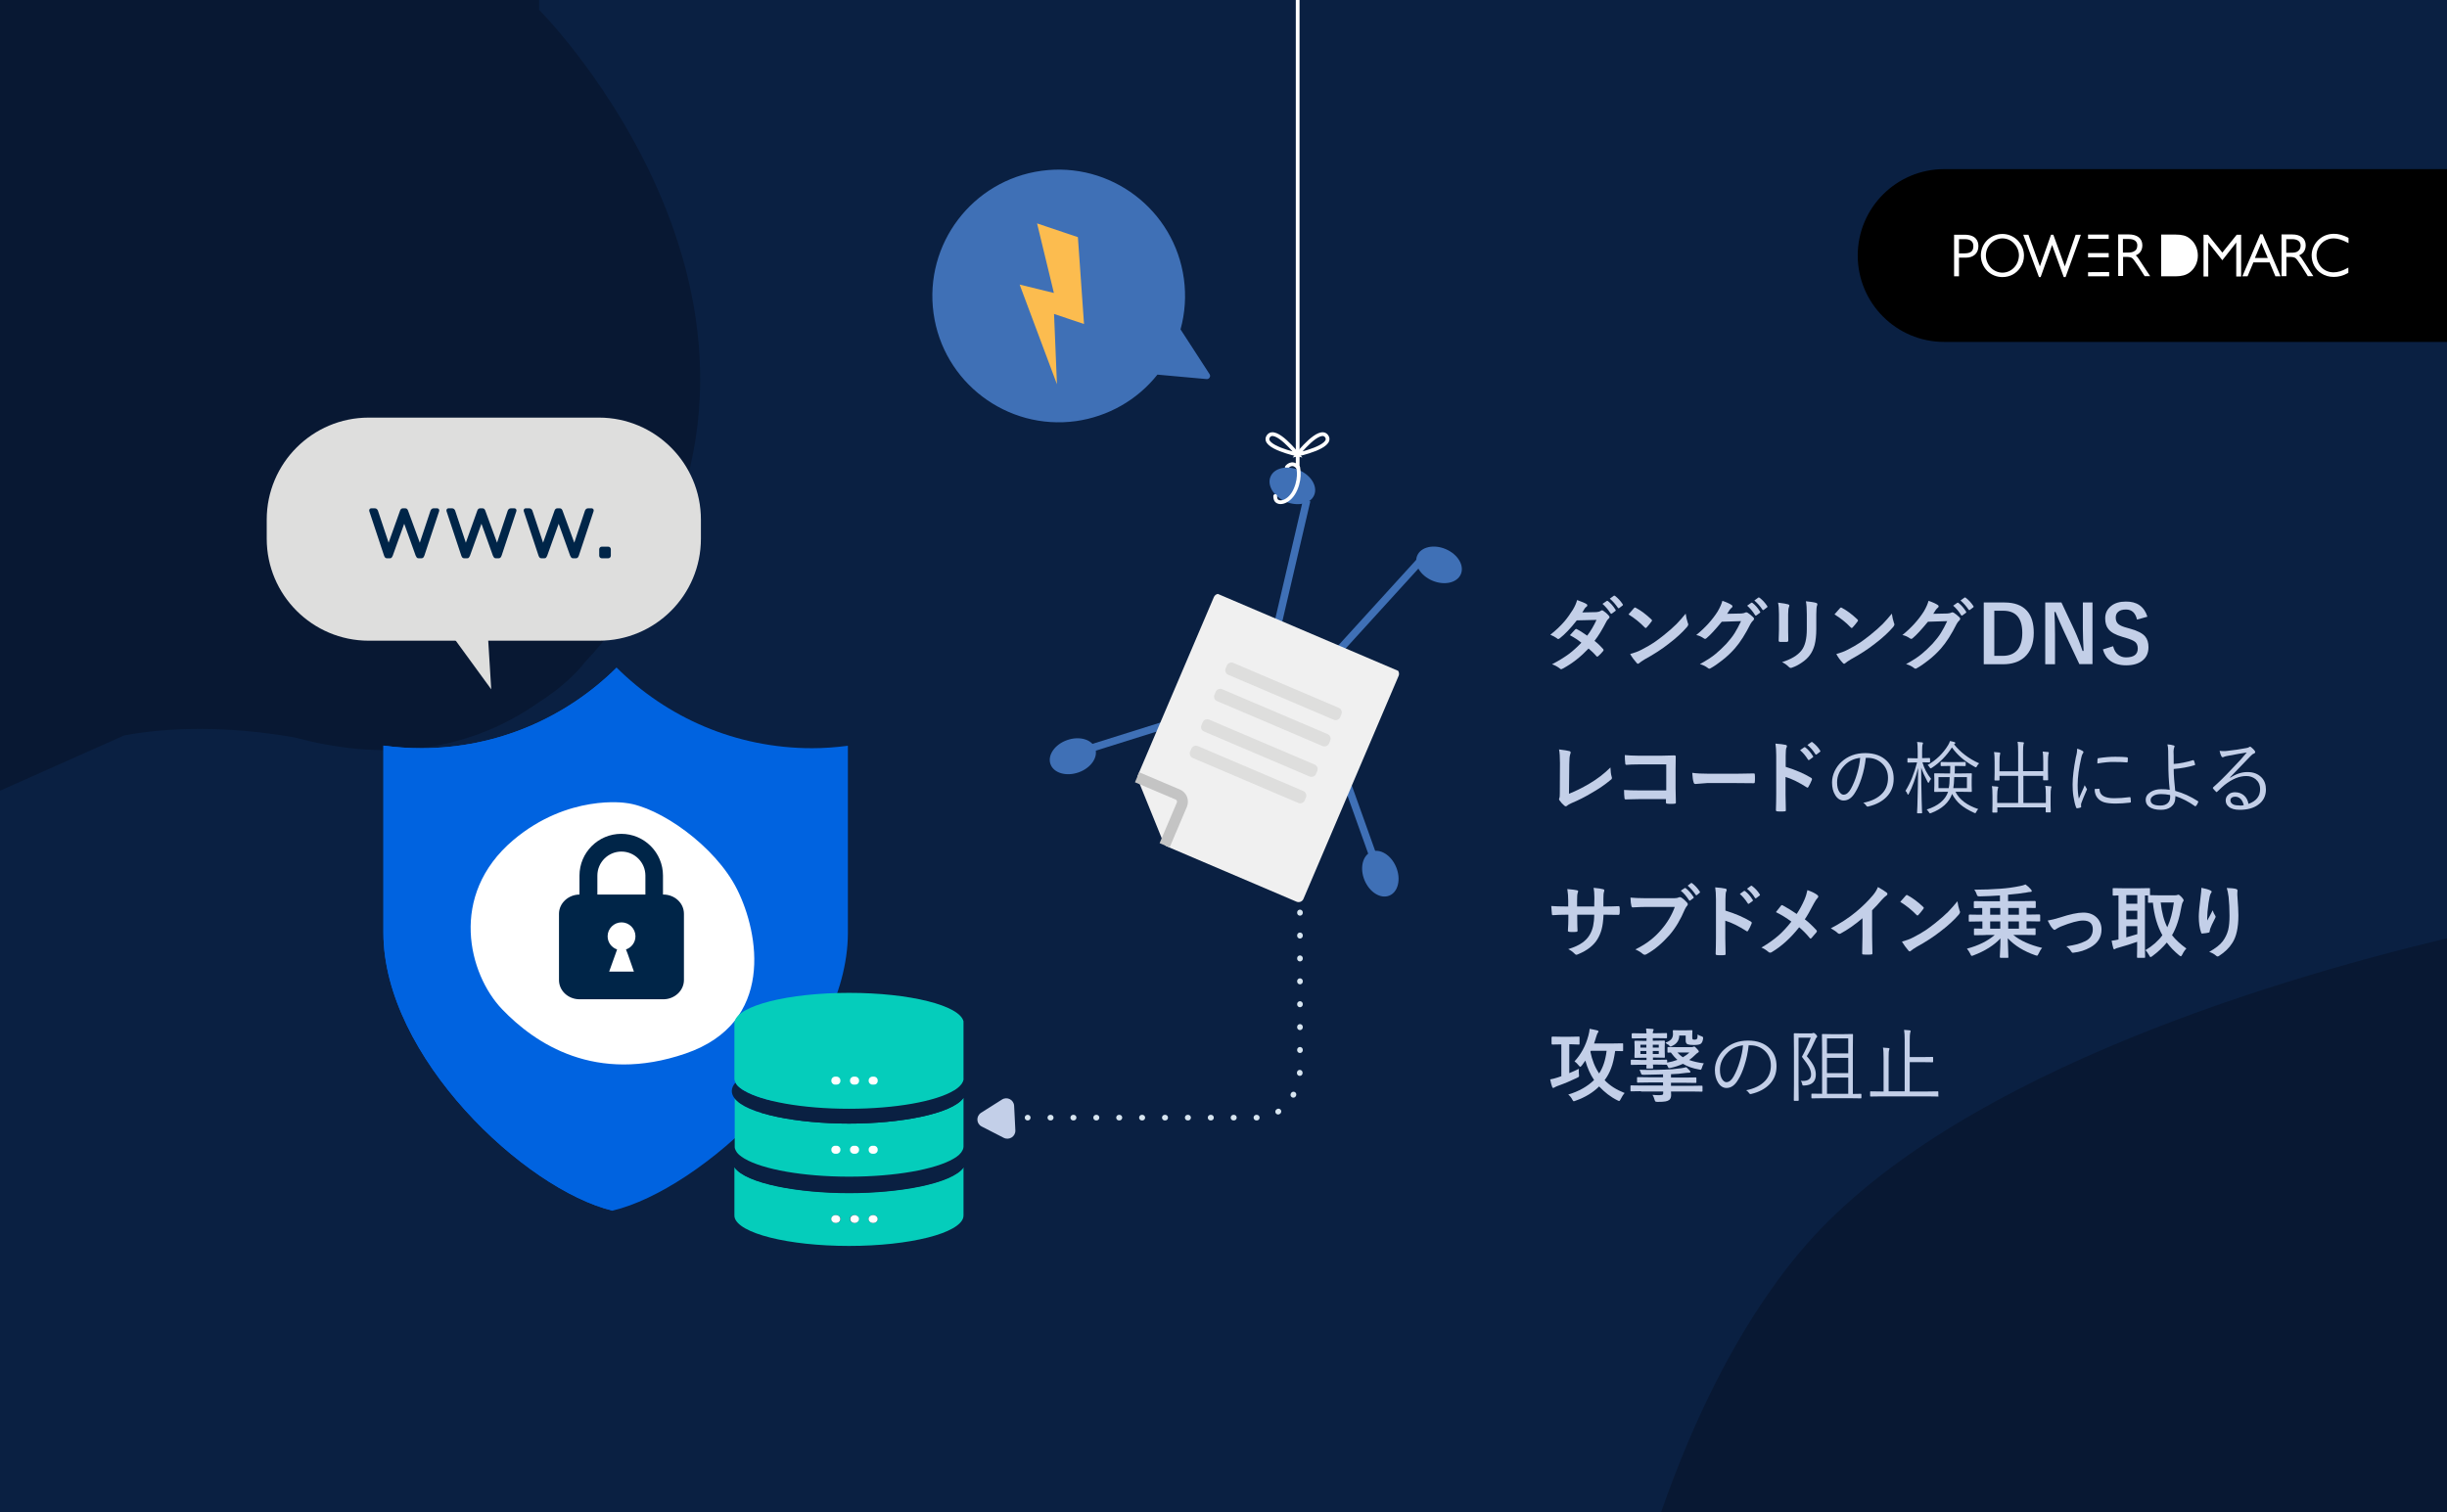 <?xml version="1.0" encoding="UTF-8" standalone="no"?>
<!-- Generator: Adobe Illustrator 26.5.3, SVG Export Plug-In . SVG Version: 6.00 Build 0)  -->

<svg
   version="1.1"
   id="レイヤー_1"
   x="0px"
   y="0px"
   viewBox="0 0 1600 989"
   style="enable-background:new 0 0 1600 989;"
   xml:space="preserve"
   xmlns:xlink="http://www.w3.org/1999/xlink"
   xmlns="http://www.w3.org/2000/svg"
   xmlns:svg="http://www.w3.org/2000/svg"><defs
   id="defs741" />
<style
   type="text/css"
   id="style378">
	.st0{fill:#0A2042;}
	.st1{fill:#081833;}
	.st2{fill:#FFFFFF;}
	.st3{fill:#C3CFE8;}
	.st4{fill:none;stroke:#D7E5F0;stroke-width:3.672;stroke-linecap:round;stroke-miterlimit:10;}
	.st5{fill:none;stroke:#D7E5F0;stroke-width:3.672;stroke-linecap:round;stroke-miterlimit:10;stroke-dasharray:0.245,14.725;}
	.st6{fill:none;stroke:#FFFFFF;stroke-width:2.448;stroke-linecap:round;stroke-miterlimit:10;}
	.st7{fill:#3F70B6;stroke:#3F70B6;stroke-width:4.896;stroke-miterlimit:10;}
	.st8{fill:#F0F0F0;}
	.st9{fill:none;stroke:#C4C4C4;stroke-width:7.125;stroke-miterlimit:10;}
	.st10{fill:#DEDEDD;}
	.st11{fill:#3F70B6;}
	.st12{fill:none;stroke:#FFFFFF;stroke-width:2.448;stroke-miterlimit:10;}
	.st13{fill:#FCBC4F;}
	.st14{clip-path:url(#SVGID_00000083064076316889679230000011196127241539269776_);fill:#0063E0;}
	.st15{clip-path:url(#SVGID_00000083064076316889679230000011196127241539269776_);fill:#FFFFFF;}
	.st16{fill:#002548;}
	.st17{fill:#05CDBB;}
	.st18{fill:#B6CC34;}
	.st19{fill:#211E1F;}
</style>
<g
   id="g384">
	<g
   id="g382">
		<rect
   class="st0"
   width="1600"
   height="989"
   id="rect380" />
	</g>
</g>
<g
   id="g388">
	<path
   class="st1"
   d="M1600,613.6V989h-513.9c19.9-57,49-120.2,90.7-170.1C1270.7,706.6,1477.9,642.8,1600,613.6z"
   id="path386" />
</g>
<path
   class="st1"
   d="M402.9,408.4c-6.7,9.1-13.5,17.4-20.6,24.8c0,0-8.9,12.6-29.3,25.6c-51.1,36.3-108,37.5-160.7,23.4  c-45.5-7.8-82.2-6.5-111-1.3L0,517.1V0h352.5v6.4C352.5,6.4,551.1,205.6,402.9,408.4z"
   id="path390" />
<g
   id="g422">
	<path
   d="M1600,223.6h-328.8c-31.2,0-56.5-25.3-56.5-56.5v0c0-31.2,25.3-56.5,56.5-56.5H1600V223.6z"
   id="path392" />
	<g
   id="g420">
		<g
   id="g418">
			<path
   class="st2"
   d="M1453.1,165.2l-9.4-11.7h-2.9v27.3h3.1v-22.2l9.2,11.6l9.1-11.6v22.2h3.2v-27.3h-2.9L1453.1,165.2z"
   id="path394" />
			<path
   class="st2"
   d="M1479.4,153.2h-1.5l-11.7,27.5h3.4l3.8-9.1h10.6l3.8,9.1h3.4L1479.4,153.2z M1474.4,168.7l4.2-10l4.2,10     H1474.4z"
   id="path396" />
			<path
   class="st2"
   d="M1504.9,168.8c-0.5-0.7-1-1.3-1.6-1.8c2.8-1.2,4.3-3.4,4.3-6.6c0-4.5-3.3-7.1-9-7.1h-6.8v27.3h3.2v-12.6h1.6     c2.3,0,3.8,0.2,4.7,1.1c0.5,0.5,1.4,1.7,3.5,4.8l4.2,6.7h3.6L1504.9,168.8z M1501.8,164.7c-1.3,0.6-3.2,0.6-5.8,0.6h-1.1v-8.9     h3.8c3.6,0,5.6,1.5,5.6,4.3C1504.3,162.6,1503.4,163.9,1501.8,164.7z"
   id="path398" />
			<path
   class="st2"
   d="M1519.6,157.8c1.8-1.2,3.9-1.9,6.3-1.9c2.6,0,5.5,0.9,8.9,2.7l0.8,0.4v-3.4l-0.3-0.2     c-3.3-1.7-6.3-2.5-9.2-2.5c-4,0-7.6,1.4-10.4,4.2c-2.6,2.6-4.2,6.2-4.2,9.9c0,4.8,2.3,9.2,6.2,11.7c2.4,1.6,5.2,2.4,8.3,2.4     c3,0,6.1-0.8,9.2-2.5l0.3-0.2v-3.4l-0.8,0.4c-3.4,1.9-6.3,2.7-8.9,2.7c-3.1,0-5.9-1.2-7.9-3.3c-2-2.1-3.2-5-3.2-7.9     C1514.7,163.3,1516.5,159.9,1519.6,157.8z"
   id="path400" />
			<path
   class="st2"
   d="M1431.7,155.9c-2.3-1.8-5-2.5-9.1-2.5h-9.5v27.3h9.5c3.9,0,6.8-0.8,9.1-2.5c3.4-2.5,5.4-6.7,5.4-11.1     S1435.1,158.4,1431.7,155.9z"
   id="path402" />
			<path
   class="st2"
   d="M1378.8,165.5h-13.5v2.8h13.5V165.5z"
   id="path404" />
			<path
   class="st2"
   d="M1284.5,153.5h-6.8v27.2h3.2v-12.2h4.6c4.9,0,8.1-2.9,8.1-7.5C1293.6,157.6,1292,153.5,1284.5,153.5z      M1284.3,165.7h-3.4v-9.3h3.8c3.7,0,5.6,1.5,5.6,4.6C1290.3,164.3,1288.5,165.7,1284.3,165.7z"
   id="path406" />
			<path
   class="st2"
   d="M1319.3,157.2c-2.7-2.7-6.2-4.2-10-4.2c-3.7,0-7.3,1.4-10,4.1c-2.6,2.6-4.1,6.2-4.1,9.9     c0,3.8,1.5,7.4,4.1,10.1c2.6,2.6,6.2,4.1,10,4.1c4.8,0,9-2.2,11.7-6.2c1.6-2.3,2.4-5,2.4-7.9     C1323.4,163.4,1321.9,159.9,1319.3,157.2z M1316.9,175c-2,2.1-4.7,3.3-7.6,3.3c-2.8,0-5.6-1.2-7.6-3.3c-2-2.1-3.2-5-3.2-7.9     c0-3,1.1-5.8,3.2-7.9c2.1-2.1,4.8-3.3,7.6-3.3c2.9,0,5.6,1.2,7.6,3.3c2,2.1,3.2,4.8,3.2,7.9C1320,170.1,1318.9,172.9,1316.9,175z     "
   id="path408" />
			<path
   class="st2"
   d="M1350.1,174.2l-7.5-20.7h-1.5l-7.3,20.7l-7.5-20.7h-3.4l10.3,27.7h1.1l7.5-21l7.6,21h1.2l10-27.7h-3.4     L1350.1,174.2z"
   id="path410" />
			<path
   class="st2"
   d="M1398.1,168.8c-0.5-0.7-1-1.3-1.6-1.8c2.8-1.2,4.3-3.4,4.3-6.6c0-4.5-3.3-7.1-9-7.1h-6.8v27.2h3.2v-12.5h1.6     c2.3,0,3.8,0.2,4.7,1.1c0.5,0.5,1.4,1.7,3.5,4.8l4.3,6.7h3.6L1398.1,168.8z M1394.9,164.6c-1.3,0.6-3.2,0.6-5.8,0.6h-1v-8.9h3.8     c3.6,0,5.6,1.5,5.6,4.2C1397.5,162.6,1396.6,163.9,1394.9,164.6z"
   id="path412" />
			<path
   class="st2"
   d="M1378.8,153.4h-13.5v2.8h13.5V153.4z"
   id="path414" />
			<path
   class="st2"
   d="M1365.3,180.7h13.8v-2.8l-13.8,0.1V180.7z"
   id="path416" />
		</g>
	</g>
</g>
<g
   id="g494">
	<g
   id="g492">
		<path
   class="st3"
   d="M1042.6,419.1c2.3,1.8,4.1,3.6,5.6,5.3c0.2,0.2,0.3,0.4,0.3,0.7c0,0.3-0.1,0.5-0.3,0.7    c-1.1,1.3-2.1,2.4-3.2,3.3c-0.2,0.2-0.4,0.3-0.6,0.3s-0.4-0.1-0.6-0.3c-1.4-1.7-3.1-3.3-5.1-5c-5,5.3-10.5,9.7-16.6,13    c-0.6,0.3-1,0.5-1.3,0.6c-0.3-0.1-0.6-0.3-1-0.6c-1.4-1.1-3-2-5-2.7c4.3-2.2,8-4.5,11-6.7c2.7-2,5.4-4.5,8.2-7.4    c-2.2-1.8-4.7-3.4-7.5-4.9c2.1-2.3,3.2-3.5,3.4-3.7c0.2-0.2,0.5-0.4,0.7-0.4c0.1,0,0.2,0.1,0.5,0.2c1.5,0.7,3.7,2.1,6.7,4.2    c2.3-3,4.3-6.4,6.1-10.3l-12.9,0.3c-4.1,5.3-7.9,9.2-11.1,11.7c-0.4,0.3-0.8,0.5-1,0.5c-0.3,0-0.6-0.1-0.8-0.4    c-1.2-0.9-2.7-1.7-4.4-2.4c3.7-2.9,6.7-5.8,9.2-8.7c1.9-2.2,3.7-4.8,5.5-7.6c1.5-2.5,2.4-4.7,2.8-6.4c3.1,1.1,5.2,2,6.1,2.6    c0.4,0.2,0.6,0.5,0.6,0.8c0,0.4-0.2,0.8-0.6,1c-0.4,0.3-0.7,0.6-1.1,1.1c-0.4,0.7-0.9,1.6-1.6,2.6l9.2-0.2    c1.1-0.1,2.1-0.3,2.8-0.8c0.4-0.2,0.7-0.4,0.9-0.4s0.5,0.1,0.9,0.4c1.1,0.7,2.3,1.7,3.6,3.2c0.3,0.3,0.4,0.6,0.4,0.9    s-0.2,0.7-0.6,1c-0.7,0.6-1.2,1.3-1.5,2C1047.7,411.6,1045.2,415.8,1042.6,419.1z M1047.8,394.9l2.8-1.9c0.1-0.1,0.2-0.1,0.3-0.1    c0.1,0,0.3,0.1,0.5,0.2c1.8,1.4,3.4,3.2,4.9,5.6c0.1,0.2,0.2,0.3,0.2,0.4c0,0.2-0.1,0.3-0.3,0.5l-2.2,1.6    c-0.2,0.1-0.3,0.2-0.4,0.2c-0.2,0-0.3-0.1-0.5-0.3C1051.4,398.5,1049.6,396.5,1047.8,394.9z M1052.6,391.5l2.6-1.9    c0.1-0.1,0.2-0.1,0.3-0.1c0.1,0,0.3,0.1,0.5,0.2c2,1.5,3.6,3.3,5,5.4c0.1,0.2,0.2,0.3,0.2,0.4c0,0.2-0.1,0.3-0.3,0.5l-2.1,1.6    c-0.2,0.1-0.3,0.2-0.4,0.2c-0.2,0-0.3-0.1-0.5-0.3C1056.3,395.2,1054.6,393.2,1052.6,391.5z"
   id="path424" />
		<path
   class="st3"
   d="M1064.8,401.8c0.9-1,2.1-2.4,3.6-4.1c0.2-0.3,0.5-0.4,0.7-0.4c0.2,0,0.4,0.1,0.7,0.3c3.2,1.7,6.5,4.2,9.9,7.4    c0.3,0.3,0.5,0.6,0.5,0.7c0,0.2-0.1,0.4-0.3,0.7c-1.1,1.5-2.2,2.8-3.2,3.9c-0.3,0.3-0.5,0.4-0.6,0.4c-0.2,0-0.4-0.1-0.7-0.4    C1072.2,407,1068.7,404.2,1064.8,401.8z M1065.9,427.7c2.8-0.8,5.1-1.6,7-2.6c3.4-1.7,6.1-3.3,8.4-4.8c1.9-1.3,4.1-2.9,6.6-4.9    c3.5-2.8,6.3-5.3,8.3-7.3c1.9-2,3.9-4.2,6-6.8c0.3,2.3,0.8,4.3,1.4,6.1c0.2,0.4,0.3,0.7,0.3,1c0,0.4-0.3,0.9-0.8,1.6    c-3,3.5-7,7.2-12,11c-4.3,3.4-9.5,6.8-15.7,10.2c-1.8,1.1-3,1.9-3.5,2.4c-0.4,0.3-0.7,0.5-0.9,0.5s-0.6-0.2-0.9-0.6    C1068.5,431.7,1067.1,429.8,1065.9,427.7z"
   id="path426" />
		<path
   class="st3"
   d="M1129.3,401.4l9.3-0.2c1.2-0.1,2-0.3,2.6-0.6c0.2-0.1,0.4-0.2,0.6-0.2s0.5,0.1,0.9,0.3    c1.2,0.8,2.4,1.7,3.5,2.8c0.5,0.4,0.7,0.8,0.7,1.2c0,0.4-0.2,0.7-0.6,1.1c-0.6,0.5-1.2,1.3-1.7,2.2c-3.3,6.6-6.7,12-10.3,16.1    c-2.4,2.7-5.1,5.3-8.2,7.7c-2.7,2.1-5.2,3.9-7.6,5.2c-0.3,0.2-0.5,0.3-0.8,0.3c-0.4,0-0.8-0.2-1.2-0.6c-1.3-1-2.9-1.8-5-2.4    c4.2-2.3,7.7-4.5,10.3-6.7c2.2-1.8,4.5-4,7-6.6c2.2-2.5,4.1-4.8,5.5-7.1c1.3-2.1,2.7-4.7,4.1-7.7l-12.6,0.4    c-4.2,5.1-7.5,8.7-9.8,10.6c-0.4,0.4-0.7,0.6-1.1,0.6c-0.3,0-0.5-0.1-0.8-0.3c-1.6-1.1-3.2-1.9-5-2.2c5.8-4.7,10.5-9.9,14-15.4    c1.6-2.7,2.6-5.1,3.1-7c2.9,1,5,2,6.1,2.8c0.4,0.2,0.5,0.5,0.5,0.9c0,0.3-0.2,0.6-0.6,0.9c-0.2,0.1-0.7,0.6-1.3,1.4    C1130.6,399.4,1130.1,400.3,1129.3,401.4z M1142.4,396.1l2.7-1.9c0.1-0.1,0.2-0.1,0.3-0.1c0.1,0,0.3,0.1,0.5,0.2    c1.8,1.4,3.4,3.2,4.9,5.6c0.1,0.2,0.2,0.3,0.2,0.4c0,0.2-0.1,0.3-0.3,0.5l-2.2,1.6c-0.2,0.1-0.3,0.2-0.4,0.2    c-0.2,0-0.3-0.1-0.5-0.3C1146,399.7,1144.2,397.7,1142.4,396.1z M1147.1,392.7l2.6-1.9c0.1-0.1,0.2-0.1,0.3-0.1    c0.1,0,0.3,0.1,0.5,0.2c2,1.5,3.6,3.3,5,5.4c0.1,0.2,0.2,0.3,0.2,0.4c0,0.2-0.1,0.4-0.3,0.5l-2.1,1.6c-0.2,0.1-0.3,0.2-0.4,0.2    c-0.2,0-0.3-0.1-0.5-0.3C1150.9,396.4,1149.1,394.4,1147.1,392.7z"
   id="path428" />
		<path
   class="st3"
   d="M1162.6,394.1c3.4,0.4,5.5,0.8,6.5,1.1c0.6,0.2,0.9,0.4,0.9,0.8c0,0.2-0.1,0.4-0.2,0.8    c-0.4,0.8-0.6,2.4-0.6,4.9v10.5c0,0.6,0,2.8,0.1,6.6c0,0.7-0.4,1-1.1,1h-4.2c-0.6,0-1-0.3-1-0.8c0,0,0-0.1,0-0.1l0.2-7.1v-10.2    C1163.2,398.4,1163,395.9,1162.6,394.1z M1165.2,433c5.8-1.8,10.1-4.3,12.7-7.6c2.3-2.9,3.5-7.5,3.5-13.9v-9.8    c0-3.7-0.2-6.6-0.6-8.5c2.9,0.3,5.2,0.6,6.8,1.1c0.5,0.2,0.7,0.4,0.7,0.9c0,0.3-0.1,0.6-0.2,0.8c-0.3,0.7-0.5,2.6-0.5,5.7v9.7    c0,4.2-0.4,7.6-1.1,10.4c-0.7,2.5-1.7,4.7-3.1,6.6c-1.3,1.8-3.1,3.5-5.4,5c-1.9,1.3-3.9,2.4-6,3.1c-0.5,0.2-0.8,0.3-1.1,0.3    c-0.4,0-0.8-0.2-1.2-0.6C1168.4,434.9,1166.9,433.8,1165.2,433z"
   id="path430" />
		<path
   class="st3"
   d="M1199.5,401.8c0.9-1,2.1-2.4,3.6-4.1c0.2-0.3,0.5-0.4,0.7-0.4c0.2,0,0.4,0.1,0.7,0.3c3.2,1.7,6.5,4.2,9.9,7.4    c0.3,0.3,0.5,0.6,0.5,0.7c0,0.2-0.1,0.4-0.3,0.7c-1.1,1.5-2.2,2.8-3.2,3.9c-0.3,0.3-0.5,0.4-0.6,0.4c-0.2,0-0.4-0.1-0.7-0.4    C1207,407,1203.4,404.2,1199.5,401.8z M1200.7,427.7c2.8-0.8,5.1-1.6,7-2.6c3.4-1.7,6.1-3.3,8.4-4.8c1.9-1.3,4.1-2.9,6.6-4.9    c3.5-2.8,6.3-5.3,8.3-7.3c1.9-2,3.9-4.2,6-6.8c0.3,2.3,0.8,4.3,1.4,6.1c0.2,0.4,0.3,0.7,0.3,1c0,0.4-0.3,0.9-0.8,1.6    c-3,3.5-7,7.2-12,11c-4.3,3.4-9.5,6.8-15.7,10.2c-1.8,1.1-3,1.9-3.5,2.4c-0.4,0.3-0.7,0.5-0.9,0.5s-0.6-0.2-0.9-0.6    C1203.2,431.7,1201.8,429.8,1200.7,427.7z"
   id="path432" />
		<path
   class="st3"
   d="M1264.1,401.4l9.3-0.2c1.2-0.1,2-0.3,2.6-0.6c0.2-0.1,0.4-0.2,0.6-0.2s0.5,0.1,0.9,0.3    c1.2,0.8,2.4,1.7,3.5,2.8c0.5,0.4,0.7,0.8,0.7,1.2c0,0.4-0.2,0.7-0.6,1.1c-0.6,0.5-1.2,1.3-1.7,2.2c-3.3,6.6-6.7,12-10.3,16.1    c-2.4,2.7-5.1,5.3-8.2,7.7c-2.7,2.1-5.2,3.9-7.6,5.2c-0.3,0.2-0.5,0.3-0.8,0.3c-0.4,0-0.8-0.2-1.2-0.6c-1.3-1-2.9-1.8-5-2.4    c4.2-2.3,7.7-4.5,10.3-6.7c2.2-1.8,4.5-4,7-6.6c2.2-2.5,4.1-4.8,5.5-7.1c1.3-2.1,2.7-4.7,4.1-7.7l-12.6,0.4    c-4.2,5.1-7.5,8.7-9.8,10.6c-0.4,0.4-0.7,0.6-1.1,0.6c-0.3,0-0.5-0.1-0.8-0.3c-1.6-1.1-3.2-1.9-5-2.2c5.8-4.7,10.5-9.9,14-15.4    c1.6-2.7,2.6-5.1,3.1-7c2.9,1,5,2,6.1,2.8c0.4,0.2,0.5,0.5,0.5,0.9c0,0.3-0.2,0.6-0.6,0.9c-0.2,0.1-0.7,0.6-1.3,1.4    C1265.4,399.4,1264.8,400.3,1264.1,401.4z M1277.1,396.1l2.7-1.9c0.1-0.1,0.2-0.1,0.3-0.1c0.1,0,0.3,0.1,0.5,0.2    c1.8,1.4,3.4,3.2,4.9,5.6c0.1,0.2,0.2,0.3,0.2,0.4c0,0.2-0.1,0.3-0.3,0.5l-2.2,1.6c-0.2,0.1-0.3,0.2-0.4,0.2    c-0.2,0-0.3-0.1-0.5-0.3C1280.7,399.7,1279,397.7,1277.1,396.1z M1281.9,392.7l2.6-1.9c0.1-0.1,0.2-0.1,0.3-0.1    c0.1,0,0.3,0.1,0.5,0.2c2,1.5,3.6,3.3,5,5.4c0.1,0.2,0.2,0.3,0.2,0.4c0,0.2-0.1,0.4-0.3,0.5l-2.1,1.6c-0.2,0.1-0.3,0.2-0.4,0.2    c-0.2,0-0.3-0.1-0.5-0.3C1285.6,396.4,1283.9,394.4,1281.9,392.7z"
   id="path434" />
		<path
   class="st3"
   d="M1297.1,394h13.5c6.6,0,11.5,1.8,14.8,5.5c3,3.4,4.4,8.2,4.4,14.4c0,7.1-2.1,12.4-6.2,16    c-3.5,3-8.1,4.5-13.9,4.5h-12.6V394z M1304,399.4v29.5h5.5c4.4,0,7.6-1.4,9.8-4.1c2-2.5,3-6.2,3-10.9c0-9.7-4.2-14.5-12.5-14.5    H1304z"
   id="path436" />
		<path
   class="st3"
   d="M1368.2,394v40.3h-8.6l-9.8-20.8c-2.1-4.5-4-8.9-5.8-13.3h-0.7c0.2,4.5,0.4,9.3,0.4,14.6v19.6h-6.4V394h10.6    l8.4,17.9c2.1,4.6,3.9,9.2,5.4,13.8h0.7c-0.3-5.5-0.5-10.4-0.5-14.8V394H1368.2z"
   id="path438" />
		<path
   class="st3"
   d="M1404.1,403.3l-6.8,1.9c-1-4.4-3.4-6.6-7.2-6.6c-2.3,0-4,0.5-5.2,1.6c-1,0.9-1.5,2.1-1.5,3.7    c0,1.9,0.6,3.3,1.8,4.3c1.1,0.9,3,1.7,5.7,2.4l2.1,0.6c4.7,1.3,8,3,9.7,5.1c1.4,1.7,2.1,4,2.1,6.9c0,3.9-1.4,6.9-4.2,9    c-2.5,1.9-6,2.9-10.4,2.9c-4.2,0-7.7-1-10.3-2.9c-2.4-1.8-4-4.3-4.9-7.5l6.7-2.1c0.6,2.5,1.7,4.4,3.3,5.6c1.4,1.1,3.1,1.7,5.1,1.7    c5.1,0,7.7-1.9,7.7-5.8c0-1.9-0.6-3.4-1.7-4.3c-1.1-0.9-3.2-1.8-6.2-2.7l-2.1-0.6c-4.5-1.3-7.6-3-9.2-5.1c-1.4-1.7-2.1-4.1-2.1-7    c0-3.4,1.3-6.1,4-8.2c2.4-1.9,5.6-2.8,9.5-2.8C1397.2,393.3,1402,396.6,1404.1,403.3z"
   id="path440" />
		<path
   class="st3"
   d="M1025.9,519.1c4.3-1.7,8.7-3.9,13.3-6.6c5.1-3,9.7-6.5,13.8-10.6c0.1,2.4,0.3,4.4,0.8,6    c0.1,0.3,0.2,0.6,0.2,0.8c0,0.5-0.2,0.9-0.7,1.2c-3.8,3.2-8.2,6.2-13,8.9c-3.7,2.2-7.9,4.4-12.7,6.4c-1.3,0.6-2.3,1.1-2.9,1.7    c-0.3,0.3-0.7,0.4-0.9,0.4c-0.3,0-0.5-0.1-0.9-0.4c-1.2-1-2.3-2.2-3.2-3.5c-0.2-0.3-0.3-0.5-0.3-0.8c0-0.3,0.1-0.5,0.3-0.9    c0.1-0.3,0.2-1.3,0.2-3l0.1-19.6c0-4-0.2-7-0.6-9c3.4,0.4,5.7,0.8,6.8,1.1c0.6,0.2,0.8,0.5,0.8,1c0,0.2-0.1,0.6-0.3,1.1    c-0.4,1.1-0.6,3.2-0.6,6.4L1025.9,519.1z"
   id="path442" />
		<path
   class="st3"
   d="M1089.5,516.9v-17h-18.2c-3.4,0-6,0.1-7.8,0.3c-0.5,0-0.8-0.3-0.8-0.9c-0.2-1.6-0.3-3.4-0.3-5.5    c2.4,0.2,5.3,0.4,8.7,0.4h15.4c1.8,0,4.6-0.1,8.2-0.2c0.7,0,1,0.2,1,0.7c0,0,0,0.1,0,0.2l-0.1,8.2v12.4c0,2.5,0.1,5.6,0.2,9.4    c0,0.4-0.3,0.7-0.9,0.7c-0.7,0.1-1.5,0.1-2.3,0.1s-1.6,0-2.3-0.1c-0.5,0-0.7-0.1-0.8-0.2s-0.2-0.3-0.2-0.7v-2.1h-17.9    c-1.4,0-3,0-4.8,0.1c-2.1,0.1-3.3,0.1-3.7,0.1c-0.4,0-0.7-0.3-0.7-0.8c-0.2-1.5-0.3-3.3-0.3-5.4c2.7,0.2,5.9,0.3,9.6,0.3H1089.5z"
   id="path444" />
		<path
   class="st3"
   d="M1106.5,505.4c2.7,0.4,6.4,0.6,11.2,0.6h16.8c1.6,0,3.8,0,6.3-0.1c3.3-0.1,5.2-0.1,5.6-0.1c0.1,0,0.2,0,0.3,0    c0.5,0,0.7,0.2,0.7,0.7c0.1,0.8,0.1,1.6,0.1,2.5c0,0.8,0,1.6-0.1,2.4c0,0.5-0.2,0.8-0.7,0.8h-0.2c-5.2-0.1-9.1-0.1-11.6-0.1h-18.7    l-7.6,0.6c-0.7,0-1.1-0.4-1.2-1.1C1106.9,510.3,1106.7,508.2,1106.5,505.4z"
   id="path446" />
		<path
   class="st3"
   d="M1167.6,501.5c6.5,2,12,4.4,16.5,7.1c0.5,0.2,0.7,0.5,0.7,0.9c0,0.1,0,0.3-0.1,0.5c-0.6,1.6-1.4,3.1-2.2,4.5    c-0.2,0.4-0.4,0.6-0.7,0.6c-0.2,0-0.4-0.1-0.6-0.3c-4.9-3.1-9.4-5.4-13.7-6.7v11.5c0,1.9,0.1,5.3,0.2,10.2c0,0.1,0,0.1,0,0.2    c0,0.4-0.3,0.6-0.9,0.6c-0.8,0.1-1.5,0.1-2.3,0.1c-0.8,0-1.5,0-2.3-0.1c-0.7,0-1-0.3-1-0.8c0.1-3.4,0.2-6.8,0.2-10.2v-25.6    c0-3.2-0.2-5.7-0.5-7.7c3,0.2,5.2,0.5,6.5,0.8c0.7,0.1,1,0.4,1,0.9c0,0.3-0.1,0.7-0.4,1.2c-0.2,0.5-0.4,2.1-0.4,4.9V501.5z     M1177,490.6l2.7-1.9c0.1-0.1,0.2-0.1,0.3-0.1c0.1,0,0.3,0.1,0.5,0.2c1.8,1.4,3.4,3.2,4.9,5.6c0.1,0.1,0.2,0.3,0.2,0.4    c0,0.2-0.1,0.3-0.3,0.5l-2.2,1.6c-0.2,0.1-0.3,0.2-0.4,0.2c-0.2,0-0.3-0.1-0.5-0.3C1180.6,494.2,1178.9,492.2,1177,490.6z     M1181.8,487.2l2.6-1.9c0.1-0.1,0.2-0.1,0.3-0.1c0.1,0,0.3,0.1,0.4,0.2c2,1.5,3.7,3.3,5,5.4c0.1,0.2,0.2,0.3,0.2,0.4    c0,0.2-0.1,0.4-0.3,0.5l-2.1,1.6c-0.2,0.1-0.3,0.2-0.4,0.2c-0.2,0-0.3-0.1-0.5-0.3C1185.5,490.8,1183.8,488.8,1181.8,487.2z"
   id="path448" />
		<path
   class="st3"
   d="M1220,495.4c-0.5,4.7-1.4,9.1-2.8,13.4c-1.2,3.7-2.5,6.8-4.1,9.3c-2.1,3.6-4.6,5.4-7.6,5.4    c-2.2,0-4.1-1.2-5.5-3.5c-1.4-2.2-2.1-5-2.1-8.3c0-2.6,0.6-5.1,1.8-7.6c1.1-2.2,2.5-4.2,4.3-5.8c4.1-3.8,9.3-5.8,15.6-5.8    c6.1,0,10.9,1.8,14.3,5.3c2.9,3,4.3,6.8,4.3,11.5c0,4.7-1.5,8.6-4.6,11.8c-2.8,2.9-6.8,5.1-11.9,6.3c-0.2,0.1-0.3,0.1-0.5,0.1    c-0.4,0-0.7-0.2-0.9-0.6c-0.5-0.7-1.1-1.4-2-1.9c5.6-1.1,9.7-3.2,12.5-6.2c2.5-2.7,3.7-6.1,3.7-10.1c0-4.1-1.5-7.4-4.4-9.9    c-2.5-2.1-5.5-3.2-9-3.2H1220z M1216.3,495.6c-4.1,0.5-7.5,2.1-10.1,4.8c-3.3,3.3-5,7-5,11.2c0,2.8,0.5,4.9,1.6,6.4    c0.8,1.1,1.7,1.7,2.6,1.7c1.8,0,3.4-1.3,4.8-3.8c1.5-2.7,2.9-6,4-9.8C1215.3,502.5,1216,499,1216.3,495.6z"
   id="path450" />
		<path
   class="st3"
   d="M1262.7,509.4c-0.5,0.4-0.9,1.1-1.3,2c-0.2,0.4-0.4,0.6-0.5,0.6c-0.1,0-0.2-0.2-0.5-0.6    c-2-3.8-3.4-6.9-4.2-9.4c0,6.8,0.1,13.9,0.3,21.4c0.1,1.8,0.1,3.9,0.2,6.2c0,1.1,0.1,1.8,0.1,1.9c0,0.2-0.1,0.4-0.4,0.4h-2.5    c-0.3,0-0.4-0.1-0.4-0.4c0,0,0.1-1.5,0.2-4.5c0.3-8.9,0.4-17.2,0.5-24.8c-1.8,7-3.8,12.6-6.1,16.9c-0.2,0.4-0.4,0.6-0.5,0.6    c-0.2,0-0.3-0.2-0.4-0.5c-0.3-0.9-0.8-1.6-1.3-2c3.2-5.1,5.7-11.3,7.6-18.6h-1.2l-4.7,0.1c-0.3,0-0.4-0.1-0.4-0.4v-2    c0-0.3,0.1-0.5,0.4-0.5l4.7,0.1h1.6v-4.5c0-2.9-0.1-5-0.4-6.2c1.2,0.1,2.3,0.2,3.3,0.3c0.4,0.1,0.6,0.2,0.6,0.5    c0,0.2-0.1,0.5-0.3,0.9c-0.2,0.4-0.3,1.9-0.3,4.4v4.5h0.3l4.5-0.1c0.3,0,0.4,0.2,0.4,0.5v2c0,0.3-0.1,0.4-0.4,0.4l-4.6-0.1    C1258.1,502.5,1260.1,506.2,1262.7,509.4z M1293.5,529.1c-0.5,0.5-1,1.1-1.3,1.9c-0.3,0.6-0.5,0.8-0.7,0.8c-0.1,0-0.4-0.1-0.8-0.3    c-3.7-1.7-6.7-3.5-8.9-5.4c-2.2-1.9-4-4.2-5.4-6.9c-2,5.6-6.6,9.8-13.7,12.5c-0.4,0.1-0.6,0.2-0.8,0.2c-0.2,0-0.4-0.3-0.7-0.8    c-0.4-0.6-0.9-1.2-1.4-1.7c7.4-2.3,12.1-6.2,14-11.6h-2l-6.7,0.1c-0.3,0-0.4-0.1-0.4-0.4l0.1-3.8v-3.8l-0.1-3.8    c0-0.3,0.1-0.4,0.4-0.4l6.7,0.1h3.3c0-1,0.1-2.6,0.1-4.9h-0.8l-5,0.1c-0.3,0-0.5-0.1-0.5-0.4v-1.9c0-0.3,0.2-0.4,0.5-0.4l5,0.1    h5.4l5-0.1c0.3,0,0.5,0.1,0.5,0.4v1.9c0,0.2-0.2,0.4-0.5,0.4l-5-0.1h-1.6c0,2.3,0,3.9-0.1,4.9h4.2l6.6-0.1c0.3,0,0.4,0.1,0.4,0.4    l-0.1,3.8v3.8l0.1,3.8c0,0.3-0.1,0.4-0.4,0.4l-6.6-0.1h-3.7C1281.2,523,1286.3,526.7,1293.5,529.1z M1294.1,499.2    c-0.6,0.5-1.1,1.1-1.5,1.9c-0.2,0.5-0.4,0.7-0.6,0.7c-0.2,0-0.4-0.1-0.8-0.3c-3.6-2-6.5-4-8.8-6c-2.3-2-4.3-4.2-6.1-6.7    c-3.5,5.4-7.9,9.9-13.1,13.3c-0.4,0.2-0.7,0.4-0.8,0.4c-0.2,0-0.4-0.2-0.7-0.7c-0.4-0.7-0.9-1.2-1.3-1.5c5.7-3.3,10.1-7.6,13.4-13    c0.6-1,1-1.9,1.2-2.7c1,0.2,2,0.4,2.9,0.7c0.4,0.1,0.6,0.3,0.6,0.6c0,0.2-0.1,0.4-0.3,0.5s-0.4,0.2-0.5,0.4    C1281.8,491.9,1287.2,496.1,1294.1,499.2z M1274.8,508.2h-7.3v7.2h6.7C1274.6,513.6,1274.8,511.2,1274.8,508.2z M1286.1,515.4    v-7.2h-8.3c-0.1,3.1-0.3,5.6-0.6,7.2H1286.1z"
   id="path452" />
		<path
   class="st3"
   d="M1341.4,514.6c0,0-0.1,0.3-0.3,0.9c-0.2,0.8-0.3,2.4-0.3,4.9v6.1l0.1,4.4c0,0.3-0.1,0.4-0.4,0.4h-2.5    c-0.3,0-0.4-0.1-0.4-0.4v-2.9H1306v3c0,0.3-0.1,0.4-0.4,0.4h-2.5c-0.3,0-0.4-0.1-0.4-0.4l0.1-4.3v-6.2c0-2.9-0.1-5.1-0.4-6.4    c1.4,0.1,2.5,0.2,3.5,0.3c0.5,0.1,0.7,0.2,0.7,0.5c0,0.1,0,0.2-0.1,0.4c-0.1,0.2-0.1,0.4-0.2,0.5c-0.2,0.7-0.4,2.2-0.4,4.7v4.6    h13.7v-17.7h-12.2v2.6c0,0.3-0.1,0.4-0.4,0.4h-2.5c-0.3,0-0.4-0.1-0.4-0.4l0.1-4.6v-7.1c0-2.9-0.1-5.1-0.4-6.5    c1.3,0.1,2.5,0.2,3.5,0.3c0.4,0.1,0.6,0.2,0.6,0.5s-0.1,0.6-0.2,0.9c-0.2,0.6-0.3,2.1-0.3,4.7v6.2h12.2v-12.6c0-3-0.1-5.3-0.4-6.7    c1.4,0.1,2.5,0.2,3.6,0.3c0.4,0.1,0.6,0.2,0.6,0.4c0,0.1,0,0.2-0.1,0.4c-0.1,0.2-0.1,0.4-0.2,0.5c-0.2,0.8-0.3,2.4-0.3,4.9v12.7    h13.2V498c0-2.9-0.1-5.1-0.4-6.5c1.3,0.1,2.4,0.2,3.5,0.3c0.4,0.1,0.6,0.2,0.6,0.5c0,0.1-0.1,0.4-0.3,0.9    c-0.2,0.8-0.3,2.5-0.3,4.9v7l0.1,4.8c0,0.3-0.1,0.4-0.4,0.4h-2.5c-0.3,0-0.4-0.1-0.4-0.4v-2.5H1323v17.7h14.7v-4.8    c0-2.9-0.1-5-0.4-6.4c1.3,0.1,2.5,0.2,3.5,0.3C1341.2,514.2,1341.4,514.4,1341.4,514.6z"
   id="path454" />
		<path
   class="st3"
   d="M1358.2,489.6c1.4,0.4,2.5,0.9,3.4,1.4c0.5,0.3,0.7,0.6,0.7,0.8c0,0.3-0.1,0.5-0.4,0.9    c-0.4,0.6-0.8,1.5-1,2.7c-1.6,6.9-2.4,12.8-2.4,18c0,3.6,0.3,6.6,0.8,8.9c0.3-0.6,0.9-2.1,1.9-4.4c0.7-1.6,1.4-3,1.9-4.4    c0.2,0.4,0.6,1.1,1.2,2.1c0.2,0.2,0.3,0.3,0.3,0.5c0,0.2-0.1,0.5-0.3,0.8c-1.5,3.4-2.6,6.1-3.4,8.3c-0.1,0.3-0.2,0.7-0.2,1.3    l0.1,1.1c0,0.3-0.1,0.4-0.4,0.5c-0.6,0.2-1.4,0.4-2.3,0.5c-0.3,0-0.5-0.2-0.6-0.5c-0.7-1.8-1.3-4.3-1.8-7.5    c-0.4-2.6-0.5-5.1-0.5-7.6c0-4.6,0.7-10.5,2.1-17.7C1358,492.8,1358.2,490.9,1358.2,489.6z M1369.6,516l2.8-0.2c0,0,0,0,0.1,0    c0.2,0,0.3,0.2,0.3,0.5c0.2,3.8,3.3,5.7,9.5,5.7c3.1,0,6.5-0.2,10.2-0.7c0.1,0,0.2,0,0.2,0c0.2,0,0.3,0.2,0.4,0.5    c0.1,1.2,0.2,2,0.2,2.4c0,0.3,0,0.4-0.1,0.5c-0.1,0.1-0.3,0.1-0.6,0.2c-3.3,0.4-6.4,0.6-9.3,0.6c-3.2,0-5.6-0.3-7.4-0.8    c-1.6-0.5-3-1.3-4-2.4C1370.4,520.8,1369.6,518.7,1369.6,516z M1371.4,499.3c0-1.5,0-2.4,0.1-2.8c0-0.4,0.2-0.7,0.6-0.7    c3.9-0.6,7.6-0.9,11-0.9c3.4,0,5.8,0.1,7.4,0.3c0.5,0.1,0.8,0.2,0.8,0.5c0,1.1,0,1.9-0.1,2.4c0,0.3-0.1,0.5-0.4,0.5    c-0.1,0-0.1,0-0.2,0c-1.7-0.2-4.5-0.3-8.4-0.3C1379.2,498.2,1375.6,498.6,1371.4,499.3z"
   id="path456" />
		<path
   class="st3"
   d="M1421.3,499.6c4.2-0.3,8.5-1.2,12.7-2.5c0.1,0,0.1,0,0.2,0c0.1,0,0.2,0.1,0.3,0.2c0.3,0.8,0.6,1.7,0.8,2.6    c0,0.1,0,0.1,0,0.1c0,0.2-0.1,0.3-0.3,0.4c-4.1,1.2-8.6,2.1-13.7,2.5c0,4.1,0.4,8.9,1,14.3c5.2,1.4,10.1,3.7,14.8,6.7    c0.2,0.1,0.3,0.3,0.3,0.4c0,0.1,0,0.2-0.1,0.3c-0.3,0.9-0.8,1.8-1.5,2.5c-0.1,0.1-0.2,0.2-0.3,0.2c-0.1,0-0.2,0-0.3-0.1    c-4.1-2.9-8.3-5.1-12.8-6.6c0,0.6,0,1-0.1,1.4c0,2.4-1,4.3-2.8,5.7c-1.7,1.3-3.9,1.9-6.6,1.9c-3.4,0-5.9-0.7-7.7-2    c-1.5-1.2-2.2-2.6-2.2-4.5c0-2.2,1.1-3.9,3.4-5.3c1.9-1.1,4.1-1.7,6.7-1.7c2.2,0,4.1,0.1,5.6,0.4c-0.6-5.4-0.9-11.1-0.9-17.1    l-0.1-8.3c0-1.7-0.2-3.1-0.5-4.3c1.5,0.1,2.9,0.3,4.1,0.7c0.4,0.1,0.6,0.3,0.6,0.6c0,0.1-0.1,0.3-0.2,0.5    c-0.3,0.6-0.4,1.5-0.5,2.7C1421.3,492.6,1421.3,495.3,1421.3,499.6z M1418.9,519.9c-2-0.4-4-0.6-5.8-0.6c-2.3,0-4.1,0.4-5.3,1.3    c-1,0.7-1.6,1.5-1.6,2.6c0,2.4,2.1,3.6,6.4,3.6c2.1,0,3.8-0.6,4.9-1.7c1-1,1.5-2.3,1.5-4C1419,520.5,1419,520.1,1418.9,519.9z"
   id="path458" />
		<path
   class="st3"
   d="M1469.1,492.1c-2.8,0.4-7.2,1.2-13,2.3c-0.7,0.1-1.3,0.3-1.8,0.5c-0.4,0.2-0.7,0.3-1,0.3    c-0.4,0-0.6-0.2-0.8-0.6c-0.5-0.9-0.9-2.1-1.2-3.6c0.9,0.1,1.7,0.2,2.6,0.2c0.7,0,1.3,0,2-0.1c4.6-0.5,8.9-1.1,12.9-1.9    c0.7-0.1,1.3-0.3,1.6-0.5c0.3-0.2,0.6-0.4,0.7-0.4c0.3,0,0.6,0.1,0.9,0.4c1,0.8,1.7,1.5,2.2,2.2c0.2,0.3,0.4,0.6,0.4,0.9    c0,0.5-0.3,0.8-0.8,1c-0.7,0.2-1.5,0.8-2.4,1.8c-4.7,4.9-9.1,9.5-13.3,13.8l0.2,0.2c3.8-2.5,7.5-3.7,11.2-3.7c4,0,7,1.2,9.3,3.6    c1.9,2,2.8,4.6,2.8,7.8c0,4.2-1.7,7.6-5.1,10c-3,2.2-7.1,3.3-12.1,3.3c-3.2,0-5.6-0.7-7.2-2.1c-1.3-1.1-1.9-2.4-1.9-4.1    c0-1.5,0.6-2.8,1.9-3.9c1.2-1,2.6-1.4,4.2-1.4c2.4,0,4.5,0.8,6.1,2.3c1.4,1.3,2.3,3.1,2.7,5.3c5.1-1.8,7.6-5,7.6-9.6    c0-2.8-1-4.9-3-6.6c-1.7-1.3-3.7-2-6-2c-4.7,0-9.4,2-14.3,5.9c-0.9,0.7-2.5,2.2-4.6,4.2c-0.2,0.2-0.4,0.4-0.6,0.4    c-0.1,0-0.3-0.1-0.4-0.3c-0.9-0.9-1.6-1.6-1.9-2.1c-0.1-0.1-0.1-0.2-0.1-0.3c0-0.1,0.1-0.3,0.3-0.5c3.4-3,7.3-6.8,11.8-11.6    C1463.5,498.6,1466.9,494.8,1469.1,492.1z M1467.1,526.6c-0.4-1.8-1.1-3.2-2.1-4.2c-1-0.9-2.1-1.4-3.5-1.4c-0.9,0-1.7,0.2-2.3,0.7    c-0.6,0.4-0.8,1-0.8,1.7c0,1,0.5,1.9,1.5,2.5c1,0.6,2.3,0.8,3.8,0.8C1465,526.9,1466.1,526.8,1467.1,526.6z"
   id="path460" />
		<path
   class="st3"
   d="M1048.7,592.8h1.8c2.8,0,5.5-0.1,7.8-0.2c0.1,0,0.1,0,0.1,0c0.4,0,0.6,0.3,0.6,0.8c0.1,0.7,0.1,1.3,0.1,2    c0,0.7,0,1.4-0.1,2.1c-0.1,0.6-0.3,0.8-0.7,0.8c0,0-0.1,0-0.2,0l-7.5-0.1h-2.1c-0.2,3.9-0.6,7.2-1.3,9.7c-0.6,2.2-1.5,4.3-2.7,6.3    c-2.5,4.1-6.6,7.3-12.3,9.7c-0.7,0.3-1.2,0.5-1.5,0.5c-0.3,0-0.6-0.2-1-0.6c-1.4-1.4-2.8-2.4-4.3-3.1c3.9-1.2,7-2.6,9.2-4.2    c2-1.4,3.6-3.1,4.8-5.1c1.1-1.8,1.8-3.7,2.3-5.9c0.4-1.9,0.7-4.4,0.7-7.3h-11.1v1.9c0,3.9,0.1,6.8,0.2,8.6c0,0.4-0.3,0.7-0.9,0.7    c-0.7,0.1-1.4,0.1-2.2,0.1s-1.6,0-2.3-0.1c-0.6-0.1-0.9-0.3-0.9-0.6c0,0,0-0.1,0-0.1c0.2-2.9,0.3-5.8,0.3-8.5v-2h-1.6    c-3,0-5.9,0.1-8.6,0.3c-0.4,0-0.6-0.3-0.6-1c-0.1-0.5-0.2-2.2-0.4-5c2.4,0.2,5.6,0.3,9.5,0.3h1.6v-3.8c0-2.7-0.2-5.2-0.6-7.6    c3.5,0.3,5.6,0.6,6.3,0.8c0.5,0.1,0.8,0.3,0.8,0.7c0,0.2-0.1,0.5-0.3,1.1c-0.3,0.6-0.4,2.3-0.4,5v3.8h11.2l0.1-5.1    c0-0.2,0-0.6,0-1.1c0-2.5-0.2-4.5-0.5-6c3.2,0.3,5.2,0.6,6.1,0.9c0.6,0.1,0.9,0.4,0.9,0.8c0,0.3-0.1,0.6-0.2,0.9    c-0.3,0.8-0.4,2.3-0.4,4.6V592.8z"
   id="path462" />
		<path
   class="st3"
   d="M1066.1,587c2.2,0.2,5.5,0.4,10,0.4h18.6c1.3,0,2.3-0.2,2.9-0.5c0.2-0.1,0.5-0.2,0.8-0.2c0.2,0,0.6,0.1,1,0.3    c1.4,0.9,2.7,2.1,3.8,3.4c0.2,0.3,0.4,0.6,0.4,0.9c0,0.4-0.2,0.9-0.7,1.3c-0.3,0.4-0.7,1-1.2,2c-2.8,6.7-6.2,12.4-10.1,16.9    c-4.7,5.3-9.6,9.5-14.8,12.4c-0.5,0.3-1,0.5-1.5,0.5c-0.4-0.1-0.8-0.3-1.2-0.6c-1.1-1-2.7-2-4.8-2.9c4-2,7.4-4.1,10.1-6.3    c2.4-1.9,4.7-4.1,6.9-6.7c3.9-4.5,6.8-9.4,8.8-14.8h-18.8c-2,0-4.9,0.1-8.6,0.3c-0.5,0.1-0.9-0.3-1-1    C1066.4,591.4,1066.2,589.6,1066.1,587z M1099,582.5l2.5-1.7c0.1-0.1,0.2-0.1,0.3-0.1c0.1,0,0.3,0.1,0.5,0.2    c1.8,1.4,3.4,3.2,5,5.6c0.1,0.1,0.2,0.3,0.2,0.4c0,0.2-0.1,0.3-0.3,0.5l-1.9,1.4c-0.2,0.1-0.3,0.2-0.4,0.2c-0.2,0-0.3-0.1-0.5-0.3    C1102.6,586,1100.9,584,1099,582.5z M1103.5,579.2l2.2-1.7c0.1-0.1,0.2-0.1,0.3-0.1s0.2,0.1,0.4,0.2c2,1.5,3.6,3.3,5,5.4    c0.1,0.2,0.2,0.3,0.2,0.4c0,0.2-0.1,0.3-0.3,0.5l-1.7,1.4c-0.1,0.1-0.3,0.2-0.4,0.2c-0.2,0-0.4-0.1-0.5-0.4    C1107.2,582.9,1105.5,580.9,1103.5,579.2z"
   id="path464" />
		<path
   class="st3"
   d="M1128.2,595.5c6.5,2,12,4.4,16.5,7.1c0.5,0.2,0.7,0.5,0.7,0.9c0,0.1,0,0.3-0.1,0.5c-0.6,1.6-1.4,3.1-2.2,4.5    c-0.2,0.4-0.4,0.6-0.7,0.6c-0.2,0-0.4-0.1-0.6-0.3c-4.9-3.1-9.4-5.4-13.7-6.7v11.5c0,1.9,0.1,5.3,0.2,10.2c0,0.1,0,0.1,0,0.2    c0,0.4-0.3,0.6-0.9,0.6c-0.8,0.1-1.5,0.1-2.3,0.1c-0.8,0-1.5,0-2.3-0.1c-0.7,0-1-0.3-1-0.8c0.1-3.4,0.2-6.8,0.2-10.2v-25.6    c0-3.2-0.2-5.7-0.5-7.7c3,0.2,5.2,0.5,6.5,0.8c0.7,0.1,1,0.4,1,0.9c0,0.3-0.1,0.7-0.4,1.2c-0.2,0.5-0.4,2.1-0.4,4.9V595.5z     M1137.6,584.6l2.7-1.9c0.1-0.1,0.2-0.1,0.3-0.1c0.1,0,0.3,0.1,0.5,0.2c1.8,1.4,3.4,3.2,4.9,5.6c0.1,0.1,0.2,0.3,0.2,0.4    c0,0.2-0.1,0.3-0.3,0.5l-2.2,1.6c-0.2,0.1-0.3,0.2-0.4,0.2c-0.2,0-0.3-0.1-0.5-0.3C1141.2,588.2,1139.4,586.2,1137.6,584.6z     M1142.3,581.2l2.6-1.9c0.1-0.1,0.2-0.1,0.3-0.1c0.1,0,0.3,0.1,0.4,0.2c2,1.5,3.7,3.3,5,5.4c0.1,0.2,0.2,0.3,0.2,0.4    c0,0.2-0.1,0.4-0.3,0.5l-2.1,1.6c-0.2,0.1-0.3,0.2-0.4,0.2c-0.2,0-0.3-0.1-0.5-0.3C1146.1,584.8,1144.3,582.8,1142.3,581.2z"
   id="path466" />
		<path
   class="st3"
   d="M1174.8,597.7c1.8-2.7,3.5-5.8,5-9.2c1-2.3,1.6-4.5,2-6.4c3.1,1.1,5.3,2.2,6.6,3.3c0.3,0.3,0.5,0.5,0.5,0.9    c0,0.4-0.2,0.8-0.6,1.1c-0.5,0.5-1.3,1.6-2.3,3.5c-2.4,4.6-4.3,8-5.9,10.3c2.4,1.8,4.9,4.2,7.6,7.1c0.2,0.3,0.3,0.5,0.3,0.7    c0,0.2-0.1,0.4-0.3,0.7c-0.7,0.9-1.8,2.1-3.2,3.7c-0.2,0.2-0.4,0.4-0.6,0.4c-0.2,0-0.5-0.2-0.7-0.5c-2.1-2.6-4.4-4.9-6.8-6.9    c-5.5,7-11.5,12.4-17.8,16.2c-0.4,0.3-0.8,0.4-1.2,0.4c-0.4,0-0.7-0.1-1-0.4c-1.8-1.5-3.4-2.5-4.7-2.9c4.4-2.6,8.1-5.2,11.3-8    c2.8-2.5,5.6-5.5,8.3-9c-3.2-2.4-6.6-4.5-10.1-6.2c1.9-2.4,3-3.8,3.4-4.3c0.2-0.2,0.3-0.3,0.5-0.3c0.2,0,0.4,0.1,0.6,0.2    C1168.6,593.7,1171.6,595.5,1174.8,597.7z"
   id="path468" />
		<path
   class="st3"
   d="M1224.1,595.3v17.2c0,3,0.1,6.7,0.2,10.8c0,0.1,0,0.1,0,0.2c0,0.5-0.3,0.7-0.8,0.7c-0.8,0.1-1.7,0.1-2.6,0.1    s-1.7,0-2.6-0.1c-0.5,0-0.7-0.2-0.7-0.7c0,0,0-0.1,0-0.2c0-0.8,0.1-2.7,0.1-5.8c0.1-2,0.1-3.6,0.1-4.9v-12.1    c-5.2,4.4-10,7.7-14.3,10c-0.2,0.1-0.5,0.2-0.8,0.2c-0.4,0-0.7-0.2-1.1-0.5c-1-1-2.5-2-4.5-3.1c6.1-3.2,11.6-6.7,16.4-10.7    c4.2-3.5,7.9-7.1,11.1-10.9c1.5-1.8,2.6-3.6,3.3-5.4c2.7,1.5,4.7,2.8,5.8,3.7c0.3,0.2,0.4,0.4,0.4,0.8c0,0.5-0.2,0.8-0.7,1.1    c-0.8,0.5-1.8,1.5-3.1,2.9C1228.4,590.9,1226.4,593,1224.1,595.3z"
   id="path470" />
		<path
   class="st3"
   d="M1242.5,589.8c0.9-1,2.1-2.4,3.6-4.1c0.2-0.3,0.5-0.4,0.7-0.4c0.2,0,0.4,0.1,0.7,0.3c3.2,1.7,6.5,4.2,9.9,7.4    c0.3,0.3,0.5,0.5,0.5,0.7s-0.1,0.4-0.3,0.7c-1.1,1.5-2.2,2.8-3.2,3.9c-0.3,0.3-0.5,0.4-0.6,0.4c-0.2,0-0.4-0.1-0.7-0.4    C1249.9,595,1246.4,592.2,1242.5,589.8z M1243.6,615.8c2.8-0.8,5.1-1.6,7-2.6c3.4-1.7,6.1-3.3,8.4-4.8c1.9-1.3,4.1-2.9,6.6-4.9    c3.5-2.8,6.3-5.3,8.3-7.3c1.9-2,3.9-4.2,6-6.8c0.3,2.3,0.8,4.3,1.4,6.1c0.2,0.4,0.3,0.7,0.3,1c0,0.4-0.3,0.9-0.8,1.6    c-3,3.5-7,7.2-12,11c-4.3,3.4-9.5,6.8-15.7,10.2c-1.8,1.1-3,1.9-3.5,2.4c-0.4,0.3-0.7,0.5-0.9,0.5s-0.6-0.2-0.9-0.6    C1246.2,619.7,1244.8,617.8,1243.6,615.8z"
   id="path472" />
		<path
   class="st3"
   d="M1298.3,611.5l-7,0.1c-0.3,0-0.4,0-0.5-0.1c-0.1-0.1-0.1-0.2-0.1-0.5v-3.2c0-0.3,0-0.4,0.1-0.5    c0.1-0.1,0.2-0.1,0.5-0.1l4.9,0.1v-4.7h-1.9l-6.4,0.1c-0.3,0-0.4,0-0.5-0.1c-0.1-0.1-0.1-0.3-0.1-0.5v-3.4c0-0.4,0.2-0.6,0.5-0.6    l6.4,0.1h1.9v-4.4c-1.4,0-2.7,0-3.8,0.1l-1.1,0c-0.3,0-0.4,0-0.5-0.1c-0.1-0.1-0.1-0.2-0.1-0.5v-3.5c0-0.3,0.2-0.5,0.6-0.5l7,0.1    h9.5v-3.8c-4.4,0.3-8.7,0.5-13.1,0.6c-0.9,0-1.4-0.1-1.6-0.3c-0.2-0.2-0.4-0.6-0.6-1.3c-0.4-1.1-0.9-2.1-1.5-2.8h1.6    c4.7,0,9.9-0.2,15.4-0.6c4.4-0.3,8.7-0.9,13.1-1.8c1.2-0.2,2.4-0.6,3.4-1c1.4,1,2.6,2.1,3.6,3.3c0.3,0.4,0.5,0.8,0.5,1    c0,0.4-0.3,0.6-0.8,0.6c-0.6,0-1.6,0.1-2.9,0.4c-3,0.5-7,1-11.8,1.4v4.2h10.5l7-0.1c0.4,0,0.6,0.2,0.6,0.5v3.5    c0,0.3,0,0.4-0.1,0.5c-0.1,0.1-0.2,0.1-0.5,0.1c-0.1,0-0.3,0-0.7,0c-1.4,0-3-0.1-4.7-0.1v4.4h2l6.4-0.1c0.3,0,0.5,0.2,0.5,0.6v3.4    c0,0.3,0,0.5-0.1,0.5s-0.2,0.1-0.4,0.1l-6.4-0.1h-2v4.7l5.3-0.1c0.3,0,0.4,0,0.5,0.1c0.1,0.1,0.1,0.2,0.1,0.5v3.2    c0,0.3,0,0.4-0.1,0.5s-0.2,0.1-0.5,0.1l-7-0.1h-7c4.6,3.8,10.9,6.6,18.9,8.5c-0.8,0.8-1.6,2.1-2.3,3.7c-0.4,0.9-0.8,1.4-1.1,1.4    c-0.2,0-0.6-0.1-1.1-0.3c-7.5-2.6-13.5-6.3-18-11.1l0.4,12.2c0,0.3,0,0.4-0.1,0.5c-0.1,0.1-0.2,0.1-0.5,0.1h-4.5    c-0.3,0-0.5-0.2-0.5-0.6c0-0.1,0-0.8,0.1-2.1c0.2-3.6,0.3-7,0.3-10c-4.2,4.5-10.1,8.2-17.4,11c-0.7,0.3-1.1,0.4-1.3,0.4    c-0.3,0-0.7-0.4-1-1.3c-0.6-1.2-1.3-2.3-2.2-3.4c7.5-2,13.6-5,18.2-9H1298.3z M1301.3,598.2h6.6v-4.4h-6.6V598.2z M1301.3,607.3    h6.6v-4.7h-6.6V607.3z M1313.1,598.2h7v-4.4h-7V598.2z M1313.1,607.3h7v-4.7h-7V607.3z"
   id="path474" />
		<path
   class="st3"
   d="M1338.9,602c2.3-0.4,5-1,8.1-2c6.4-2.1,11.4-3.2,15.2-3.2c3.8,0,6.8,1.2,9,3.5c1.9,2,2.9,4.6,2.9,7.6    c0,5.1-2.5,9-7.4,11.7c-3.4,1.9-7,3-10.7,3.4c-0.2,0-0.4,0.1-0.5,0.1c-0.5,0-0.9-0.3-1.2-0.8c-0.7-1.2-1.7-2.3-3.2-3.4    c2.9-0.5,5.3-0.9,7.1-1.4s3.6-1.2,5.5-2.1c3.1-1.6,4.7-4.2,4.7-7.7c0-3.8-2.1-5.7-6.4-5.7c-3.1,0-8,1.3-14.7,4    c-1.2,0.5-2.1,1.1-2.9,1.6c-0.4,0.3-0.8,0.5-1,0.5c-0.4,0-0.8-0.3-1.3-0.9C1341.1,606.2,1340.2,604.6,1338.9,602z"
   id="path476" />
		<path
   class="st3"
   d="M1429.6,620.3c-1,1-1.9,2.3-2.7,4c-0.4,0.7-0.7,1.1-0.9,1.1c-0.2,0-0.6-0.2-1.2-0.7c-3.2-2.6-5.8-5.4-8-8.3    c-2.6,3.1-5.7,6.1-9.5,8.9c-0.6,0.4-0.9,0.6-1.1,0.6c-0.3,0-0.6-0.4-1-1.2c-0.8-1.5-1.6-2.6-2.4-3.3c4.7-2.8,8.4-6.1,11.1-9.8    c-3.3-5.9-5.4-13-6.2-21.3l-2.6,0.1c-0.3,0-0.4,0-0.5-0.1c-0.1-0.1-0.1-0.2-0.1-0.5v-4.2h-2v34.7l0.1,5.5c0,0.3,0,0.5-0.1,0.5    s-0.2,0.1-0.5,0.1h-4.1c-0.3,0-0.5,0-0.5-0.1s-0.1-0.2-0.1-0.5l0.1-5.5v-4.4c-3.6,1.3-7.7,2.6-12.4,3.9c-0.8,0.2-1.4,0.4-1.7,0.6    c-0.3,0.2-0.6,0.4-0.8,0.4c-0.3,0-0.6-0.2-0.7-0.7c-0.4-1.5-0.8-3.1-1.1-4.9c1.7-0.2,3.2-0.5,4.5-0.8v-28.8c-0.8,0-1.7,0-2.4,0.1    c-0.5,0-0.8,0-0.8,0c-0.3,0-0.4,0-0.5-0.1c-0.1-0.1-0.1-0.2-0.1-0.5v-3.7c0-0.3,0-0.5,0.1-0.5c0.1-0.1,0.2-0.1,0.5-0.1l6.4,0.1    h10.3l6.5-0.1c0.3,0,0.4,0,0.5,0.1c0.1,0.1,0.1,0.2,0.1,0.5v4c0.6,0,2.3,0.1,5.3,0.1h11.2c0.6,0,1-0.1,1.3-0.2    c0.2-0.1,0.5-0.2,0.8-0.2c0.4,0,1.1,0.6,2.2,1.7c0.8,0.9,1.2,1.6,1.2,2c0,0.3-0.2,0.7-0.6,1.2c-0.3,0.4-0.5,1.3-0.8,2.6    c-1.3,7.8-3.3,14.1-6.2,19C1422.6,614.6,1425.7,617.5,1429.6,620.3z M1390.3,591h7.2v-5.6h-7.2V591z M1390.3,601.2h7.2v-5.6h-7.2    V601.2z M1397.5,610.9v-5.2h-7.2v7.3C1392.2,612.5,1394.6,611.8,1397.5,610.9z M1421.4,590.2h-8.6c0.7,6.5,2.1,11.9,4.3,16.2    C1419.2,601.9,1420.6,596.5,1421.4,590.2z"
   id="path478" />
		<path
   class="st3"
   d="M1439.4,580.6c2.6,0.5,4.4,1,5.7,1.6c0.7,0.3,1,0.6,1,1c0,0.3-0.1,0.5-0.4,0.8c-0.3,0.4-0.6,1.2-0.9,2.4    c-0.5,2.3-1,5.6-1.4,9.9c-0.1,2.3-0.2,3.8-0.2,4.4c0,0.5,0,0.9,0,1.3c1.3-2.2,2.5-4.5,3.6-6.7c0.4,1.3,0.9,2.4,1.6,3.4    c0.2,0.3,0.3,0.5,0.3,0.8c0,0.4-0.2,0.8-0.5,1.3c-1.6,3.1-2.6,5.3-3.1,6.7c-0.1,0.4-0.2,0.9-0.3,1.6c0,0.4-0.2,0.7-0.7,0.8    c-0.6,0.2-2,0.4-4.2,0.6c-0.3,0.1-0.6-0.2-0.7-0.7c-1-2.8-1.5-6.3-1.5-10.5c0-2.2,0.4-6.6,1.2-12.9    C1439.2,584.1,1439.4,582.1,1439.4,580.6z M1456,580.7c2.9,0.1,4.9,0.3,5.9,0.6c0.7,0.2,1.1,0.5,1.1,1c0,0.1,0,0.3,0,0.5    c-0.1,0.5-0.1,1.3-0.1,2.4c0.5,6.6,0.7,11,0.7,13.4c0,8-1.3,14-4,18.1c-2,3.2-4.9,6-8.6,8.4c-0.3,0.2-0.7,0.4-1,0.4    c-0.3,0-0.7-0.2-1.1-0.6c-1.3-1.1-2.8-1.9-4.4-2.4c4.1-2.3,7.1-4.6,8.9-7c1.7-2.3,2.8-4.7,3.5-7.3c0.6-2.5,0.9-5.6,0.9-9.3    c0-4.5-0.2-8.6-0.6-12.4C1456.9,584.2,1456.5,582.3,1456,580.7z"
   id="path480" />
		<path
   class="st3"
   d="M1026.6,682.9h-0.5v18.9c2-0.8,4.1-1.8,6.2-2.8c0,1.6,0,2.8,0.1,3.6c0,0.5,0.1,0.7,0.1,0.8    c0,0.4-0.1,0.7-0.3,0.9c-0.1,0.1-0.5,0.3-1.1,0.6c-3.7,1.8-7.9,3.6-12.7,5.3c-0.9,0.3-1.5,0.7-1.9,0.9c-0.4,0.2-0.7,0.4-0.9,0.4    c-0.3,0-0.5-0.2-0.7-0.7c-0.4-1.1-0.9-2.8-1.3-4.9c1.6-0.3,3.2-0.7,5-1.3l2.3-0.8v-20.8h-0.5l-5.4,0.1c-0.3,0-0.5-0.2-0.5-0.6v-4    c0-0.4,0.2-0.6,0.5-0.6l5.4,0.1h6.4l5.4-0.1c0.3,0,0.4,0,0.5,0.1c0.1,0.1,0.1,0.2,0.1,0.5v4c0,0.3,0,0.5-0.1,0.5    c-0.1,0.1-0.2,0.1-0.5,0.1L1026.6,682.9z M1062.3,714.8c-1,1.1-1.8,2.4-2.6,4c-0.4,0.8-0.7,1.2-1,1.2c-0.2,0-0.6-0.1-1.1-0.4    c-4.5-2.2-8.4-5.3-12-9.1c-4,4-9.1,7.1-15.3,9.3c-0.7,0.2-1.1,0.4-1.2,0.4c-0.3,0-0.7-0.4-1.1-1.2c-0.7-1.4-1.6-2.4-2.6-3.2    c7-2.1,12.6-5.3,16.9-9.5c-2.5-3.7-4.4-8-5.7-12.7c-0.8,1.2-1.6,2.3-2.3,3.2c-0.5,0.6-0.9,0.9-1,0.9c-0.2,0-0.5-0.3-1.1-1    c-1-1.2-1.9-2.1-2.7-2.6c4.2-4.5,7.3-10.1,9.1-16.9c0.5-1.8,0.7-3.2,0.8-4.4c1.8,0.3,3.4,0.7,4.8,1c0.7,0.2,1,0.4,1,0.7    c0,0.3-0.1,0.5-0.4,0.8c-0.3,0.4-0.7,1.3-1.1,2.7c-0.4,1.5-0.9,2.9-1.4,4.4h12.3l6.1-0.1c0.3,0,0.4,0,0.5,0.1    c0.1,0.1,0.1,0.2,0.1,0.5v3.9c0,0.3,0,0.4-0.1,0.5c-0.1,0.1-0.2,0.1-0.5,0.1c-0.1,0-0.3,0-0.6,0c-1.3,0-2.6-0.1-4-0.1    c-0.7,4.6-1.5,8.4-2.7,11.4c-1,2.7-2.4,5.3-4.2,7.7C1052.6,710,1057,712.7,1062.3,714.8z M1050.5,687.2h-10.3l-0.3,0.6    c1.1,5.5,3,10.2,5.7,14.2C1048.2,698.1,1049.8,693.1,1050.5,687.2z"
   id="path482" />
		<path
   class="st3"
   d="M1073,713.6l-6.3,0.1c-0.3,0-0.5,0-0.5-0.1c-0.1-0.1-0.1-0.2-0.1-0.5v-2.7c0-0.3,0-0.4,0.1-0.5    s0.2-0.1,0.5-0.1l6.3,0.1h14.4v-2h-9.3l-7.1,0.1c-0.3,0-0.5,0-0.5-0.1s-0.1-0.2-0.1-0.5v-2.4c0-0.3,0-0.5,0.1-0.5    c0.1-0.1,0.2-0.1,0.5-0.1l7.1,0.1h9.3v-1.9c-1.8,0.1-6,0.2-12.6,0.3c-0.8,0-1.2-0.1-1.4-0.2c-0.2-0.1-0.3-0.5-0.5-1    c-0.3-0.9-0.6-1.6-0.9-2.1c2.1,0,4.1,0.1,5.9,0.1c3.6,0,7.1-0.1,10.6-0.2c3.5-0.1,7-0.4,10.6-0.9c0.7-0.1,1.9-0.3,3.5-0.7    c0.2,0.2,1,0.9,2.2,2.2c0.3,0.3,0.5,0.6,0.5,0.9c0,0.3-0.3,0.5-0.8,0.5c-1,0-1.9,0.1-2.6,0.2c-2.7,0.4-5.8,0.7-9.3,0.8v2.2h8.9    l7.1-0.1c0.3,0,0.4,0,0.5,0.1c0.1,0.1,0.1,0.2,0.1,0.5v2.4c0,0.3,0,0.4-0.1,0.5s-0.2,0.1-0.5,0.1l-7.1-0.1h-8.9v2h13.6l6.4-0.1    c0.3,0,0.5,0,0.5,0.1s0.1,0.2,0.1,0.5v2.7c0,0.3,0,0.4-0.1,0.5s-0.2,0.1-0.5,0.1l-6.4-0.1h-13.6l0.1,2.2c0,1.5-0.4,2.6-1.2,3.3    c-0.7,0.5-1.5,0.8-2.5,1c-1.1,0.2-2.9,0.3-5.2,0.3c-0.8,0-1.3-0.1-1.5-0.4c-0.2-0.2-0.3-0.6-0.5-1.2c-0.3-1.2-0.8-2.2-1.3-3    c1.3,0.1,2.5,0.2,3.7,0.2c0.7,0,1.4,0,2-0.1c0.5,0,0.9-0.1,1-0.3c0.2-0.2,0.3-0.5,0.3-0.9v-1.1H1073z M1073.1,693.2h3.5v-1.5h-1.6    l-5.7,0.1c-0.3,0-0.5,0-0.5-0.1s-0.1-0.2-0.1-0.5l0.1-3.4v-3.2l-0.1-3.4c0-0.3,0-0.5,0.1-0.5s0.2-0.1,0.5-0.1l5.7,0.1h1.6V679h-3    l-6.2,0.1c-0.3,0-0.5-0.2-0.5-0.6v-2.2c0-0.4,0.2-0.6,0.5-0.6l6.2,0.1h3c-0.1-1.1-0.2-2.1-0.3-3.2c1.4,0.1,2.9,0.2,4.3,0.3    c0.5,0.1,0.7,0.2,0.7,0.4c0,0.1-0.1,0.4-0.3,0.7c-0.2,0.4-0.3,0.9-0.3,1.7h2.5l6.2-0.1c0.3,0,0.4,0,0.5,0.1s0.1,0.2,0.1,0.5v2.2    c0,0.3,0,0.5-0.1,0.5s-0.2,0.1-0.5,0.1l-6.2-0.1h-2.5v1.7h1.6l5.6-0.1c0.3,0,0.5,0,0.6,0.1c0.1,0.1,0.1,0.2,0.1,0.5l-0.1,3.4v3.2    l0.1,3.4c0,0.3,0,0.4-0.1,0.5c-0.1,0.1-0.2,0.1-0.5,0.1l-5.6-0.1h-1.6v1.5h2.4l6.3-0.1c0.3,0,0.5,0,0.5,0.1s0.1,0.2,0.1,0.5v1.3    c2.3-0.4,4.6-1,6.7-1.8c-1.6-1.4-3-3-4.3-4.8l-1.6,0.1c-0.3,0-0.4,0-0.5-0.1c-0.1-0.1-0.1-0.2-0.1-0.5v-2.5c0-0.3,0-0.5,0.1-0.5    s0.2-0.1,0.5-0.1l5.7,0.1h9.5c0.4,0,0.7-0.1,1-0.2c0.2-0.1,0.4-0.2,0.7-0.2c0.3,0,0.8,0.4,1.6,1.3c0.9,0.9,1.4,1.6,1.4,1.9    c0,0.4-0.2,0.6-0.6,0.8c-0.3,0.1-0.9,0.6-1.6,1.3c-1.4,1.4-2.7,2.5-4.1,3.5c2.7,1,5.9,1.7,9.6,2.2c-0.6,0.8-1,1.9-1.4,3.2    c-0.2,0.6-0.4,1-0.8,1c-0.2,0-0.5-0.1-1-0.2c-4-0.7-7.5-1.9-10.5-3.7c-2.6,1.2-5.3,2.1-8.2,2.7c-0.4,0.1-0.7,0.1-0.9,0.1    c-0.3,0-0.6-0.4-0.9-1.2c-0.1-0.3-0.3-0.7-0.6-1h-0.3l-6.3-0.1h-2.4c0,0.4,0.1,0.8,0.1,1.4c0,0.3,0,0.5,0,0.6c0,0.3,0,0.4-0.1,0.5    c-0.1,0.1-0.2,0.1-0.5,0.1h-3.2c-0.3,0-0.5,0-0.5-0.1c-0.1-0.1-0.1-0.2-0.1-0.5l0.1-1.9h-3.4l-6.3,0.1c-0.3,0-0.4,0-0.5-0.1    c-0.1-0.1-0.1-0.2-0.1-0.5v-2.2c0-0.3,0-0.5,0.1-0.5s0.2-0.1,0.5-0.1L1073.1,693.2z M1072.6,685.1h3.9v-1.9h-3.9V685.1z     M1072.6,689.3h3.9v-2h-3.9V689.3z M1084.6,683.2h-3.9v1.9h3.9V683.2z M1084.6,689.3v-2h-3.9v2H1084.6z M1088.9,681.9    c1.8-0.6,3.1-1.4,3.9-2.3c0.7-0.9,1.1-2,1.1-3.3l-0.1-1.9c0-0.3,0-0.5,0.1-0.6c0.1-0.1,0.3-0.1,0.5-0.1l3.9,0.1h3.6l4.1-0.1    c0.3,0,0.4,0,0.5,0.1c0.1,0.1,0.1,0.2,0.1,0.5l-0.1,2.6v1.5c0,0.7,0.1,1.1,0.3,1.3c0.2,0.1,0.6,0.2,1.3,0.2s1.2-0.2,1.5-0.5    c0.3-0.4,0.4-1.3,0.4-2.9c0.7,0.5,1.5,0.9,2.6,1.2c0.6,0.2,1,0.5,1,0.9c0,0.1,0,0.3,0,0.5c-0.2,1.5-0.6,2.7-1.4,3.4    c-0.7,0.6-2.3,0.9-4.8,0.9c-1.9,0-3.2-0.2-4-0.5c-0.8-0.4-1.2-1.2-1.2-2.3v-3.4h-4.2c0,3.1-1.6,5.4-4.6,6.8    c-0.6,0.3-1,0.4-1.2,0.4c-0.2,0-0.6-0.4-1.2-1.1C1090.4,683.1,1089.7,682.5,1088.9,681.9z M1104.6,688.3h-7.8    c1.1,1.2,2.3,2.3,3.6,3.1C1102.1,690.4,1103.5,689.4,1104.6,688.3z"
   id="path484" />
		<path
   class="st3"
   d="M1143.4,683.4c-0.5,4.7-1.4,9.1-2.8,13.4c-1.2,3.7-2.5,6.8-4.1,9.3c-2.1,3.6-4.6,5.4-7.6,5.4    c-2.2,0-4.1-1.2-5.5-3.5c-1.4-2.2-2.1-5-2.1-8.3c0-2.6,0.6-5.1,1.8-7.6c1.1-2.2,2.5-4.2,4.3-5.8c4.1-3.8,9.3-5.8,15.6-5.8    c6.1,0,10.9,1.8,14.3,5.3c2.9,3,4.3,6.8,4.3,11.5c0,4.7-1.5,8.6-4.6,11.8c-2.8,2.9-6.8,5.1-11.9,6.3c-0.2,0.1-0.3,0.1-0.5,0.1    c-0.4,0-0.7-0.2-0.9-0.6c-0.5-0.7-1.1-1.4-2-1.9c5.6-1.1,9.7-3.2,12.5-6.2c2.5-2.7,3.7-6.1,3.7-10.1c0-4.1-1.5-7.4-4.4-9.9    c-2.5-2.1-5.5-3.2-9-3.2H1143.4z M1139.7,683.6c-4.1,0.5-7.5,2.1-10.1,4.8c-3.3,3.3-5,7-5,11.2c0,2.8,0.5,4.9,1.6,6.4    c0.8,1.1,1.7,1.7,2.6,1.7c1.8,0,3.4-1.3,4.8-3.8c1.5-2.7,2.9-6,4-9.8C1138.7,690.5,1139.4,687,1139.7,683.6z"
   id="path486" />
		<path
   class="st3"
   d="M1188.2,677.8c0,0.2-0.1,0.5-0.4,0.7c-0.4,0.4-0.7,0.9-0.9,1.6c-1.7,3.8-3.5,7.4-5.5,10.6    c2.5,2.9,4.1,5.3,4.9,7.2c0.6,1.5,1,3.1,1,4.8c0,4.6-2.5,7-7.6,7.2c-0.2,0-0.4,0-0.5,0c-0.3,0-0.5-0.1-0.6-0.2    c-0.1-0.1-0.1-0.4-0.2-0.8c-0.2-0.8-0.5-1.6-1-2.1c0.5,0,0.9,0.1,1.3,0.1c3.7,0,5.5-1.4,5.5-4.2c0-1.5-0.4-3.1-1.3-4.8    c-0.9-1.7-2.5-4-4.7-6.8c2.3-4.1,4.2-8.3,5.8-12.5h-8V709l0.1,10.5c0,0.3-0.1,0.4-0.4,0.4h-2.4c-0.3,0-0.4-0.1-0.4-0.4l0.1-10.5    v-22.3l-0.1-10.6c0-0.3,0.1-0.4,0.4-0.4l4.1,0.1h6.8c0.6,0,1-0.1,1.2-0.2c0.1-0.1,0.3-0.1,0.5-0.1c0.3,0,0.8,0.3,1.4,0.9    S1188.2,677.6,1188.2,677.8z M1217.1,717.9c0,0.3-0.1,0.4-0.4,0.4l-7.2-0.1h-17.5l-7.2,0.1c-0.3,0-0.4-0.1-0.4-0.4v-2.3    c0-0.3,0.1-0.4,0.4-0.4l6.6,0.1v-29.5l-0.1-9.2c0-0.3,0.1-0.4,0.4-0.4l6,0.1h7.6l5.9-0.1c0.3,0,0.4,0.1,0.4,0.4l-0.1,9.3v29.5    l5.2-0.1c0.3,0,0.4,0.1,0.4,0.4V717.9z M1208.5,688.9v-9.8h-13.9v9.8H1208.5z M1208.5,701.8v-10h-13.9v10H1208.5z M1208.5,715.3    v-10.6h-13.9v10.6H1208.5z"
   id="path488" />
		<path
   class="st3"
   d="M1267.6,716.7c0,0.3-0.1,0.4-0.4,0.4l-6.9-0.1h-30.2l-6.9,0.1c-0.3,0-0.4-0.1-0.4-0.4v-2.6    c0-0.3,0.1-0.4,0.4-0.4l6.9,0.1h1.5V692c0-3.1-0.1-5.4-0.4-6.9c1.4,0.1,2.7,0.2,3.7,0.3c0.4,0.1,0.6,0.2,0.6,0.5    c0,0.2-0.1,0.5-0.3,0.9c-0.2,0.5-0.3,2.1-0.3,4.9v22h10.5v-33.4c0-2.8-0.1-5.1-0.4-6.8c1.5,0.1,2.7,0.2,3.7,0.3    c0.4,0.1,0.6,0.2,0.6,0.5c0,0.1,0,0.3-0.1,0.5c-0.1,0.3-0.1,0.4-0.2,0.5c-0.2,0.8-0.3,2.4-0.3,5v11h7.8l7.1-0.1    c0.3,0,0.4,0.1,0.4,0.4v2.7c0,0.3-0.1,0.4-0.4,0.4l-7.1-0.1h-7.8v19.2h11.4l6.9-0.1c0.3,0,0.4,0.1,0.4,0.4V716.7z"
   id="path490" />
	</g>
</g>
<g
   id="g580">
	<g
   id="g576">
		<g
   id="g504">
			<g
   id="g502">
				<line
   class="st4"
   x1="850"
   y1="492"
   x2="850"
   y2="492.2"
   id="line496" />
				<path
   class="st5"
   d="M850,506.9v191.6c0,17.9-12.2,32.4-27.2,32.4H679.4"
   id="path498" />
				<line
   class="st4"
   x1="672"
   y1="730.9"
   x2="671.9"
   y2="730.9"
   id="line500" />
			</g>
		</g>
		<g
   id="g568">
			<g
   id="g566">
				<g
   id="g560">
					<path
   class="st6"
   d="M841.4,305.5c0,0,3.4-4.5,7.4,0.3"
   id="path506" />
					<line
   class="st7"
   x1="834.9"
   y1="410.9"
   x2="854.4"
   y2="327.3"
   id="line508" />
					<line
   class="st7"
   x1="872"
   y1="429.1"
   x2="929.8"
   y2="365.6"
   id="line510" />
					<line
   class="st7"
   x1="870.8"
   y1="484.3"
   x2="899.7"
   y2="565.2"
   id="line512" />
					<line
   class="st7"
   x1="707.4"
   y1="491.2"
   x2="789.3"
   y2="465.5"
   id="line514" />
					<g
   id="g548">
						<g
   id="g526">
							<g
   id="g524">
								<g
   id="g522">
									<g
   id="g520">
										<path
   class="st8"
   d="M852.3,587.8L914.5,442c0.5-1.1,0.3-2.3-0.3-3.3l-117.9-50.3c-1.2,0.2-2.1,1-2.6,2.1L744,507            c-0.4,0.9-0.4,1.8,0,2.7l17,41.9c0.3,0.9,1,1.5,1.9,1.9l84.9,36.2C849.5,590.4,851.6,589.6,852.3,587.8L852.3,587.8z"
   id="path516" />
										<path
   class="st9"
   d="M743.5,508.3l26.6,11.3c2.6,1.1,3.7,4,2.7,6.6l-11.3,26.6"
   id="path518" />
									</g>
								</g>
							</g>
						</g>
						<g
   id="g536">
							<g
   id="g530">
								<path
   class="st10"
   d="M803.1,441.3l69,29.4c1.6,0.7,3.5-0.1,4.2-1.7l0.8-1.9c0.7-1.6-0.1-3.5-1.7-4.2l-69-29.4          c-1.6-0.7-3.5,0.1-4.2,1.7l-0.8,1.9C800.7,438.7,801.5,440.6,803.1,441.3z"
   id="path528" />
							</g>
							<g
   id="g534">
								<path
   class="st10"
   d="M795.8,458.5l69,29.4c1.6,0.7,3.5-0.1,4.2-1.7l0.8-1.9c0.7-1.6-0.1-3.5-1.7-4.2l-69-29.4          c-1.6-0.7-3.5,0.1-4.2,1.7l-0.8,1.9C793.4,455.9,794.1,457.8,795.8,458.5z"
   id="path532" />
							</g>
						</g>
						<g
   id="g546">
							<g
   id="g540">
								<path
   class="st10"
   d="M787.3,478.4l69,29.4c1.6,0.7,3.5-0.1,4.2-1.7l0.8-1.9c0.7-1.6-0.1-3.5-1.7-4.2l-69-29.4          c-1.6-0.7-3.5,0.1-4.2,1.7l-0.8,1.9C784.9,475.9,785.6,477.8,787.3,478.4z"
   id="path538" />
							</g>
							<g
   id="g544">
								<path
   class="st10"
   d="M779.9,495.7l69,29.4c1.6,0.7,3.5-0.1,4.2-1.7l0.8-1.9c0.7-1.6-0.1-3.5-1.7-4.2l-69-29.4          c-1.6-0.7-3.5,0.1-4.2,1.7l-0.8,1.9C777.5,493.1,778.3,495,779.9,495.7z"
   id="path542" />
							</g>
						</g>
					</g>
					
						<ellipse
   transform="matrix(0.944 -0.331 0.331 0.944 -124.12 259.847)"
   class="st11"
   cx="701.2"
   cy="494.5"
   rx="15.5"
   ry="11.2"
   id="ellipse550" />
					
						<ellipse
   transform="matrix(0.924 -0.381 0.381 0.924 -149.648 387.37)"
   class="st11"
   cx="903.1"
   cy="571.5"
   rx="11.2"
   ry="15.5"
   id="ellipse552" />
					
						<ellipse
   transform="matrix(0.392 -0.92 0.92 0.392 221.406 970.569)"
   class="st11"
   cx="845"
   cy="317.8"
   rx="11.2"
   ry="15.5"
   id="ellipse554" />
					
						<ellipse
   transform="matrix(0.392 -0.92 0.92 0.392 232.117 1090.282)"
   class="st11"
   cx="941"
   cy="369.5"
   rx="11.2"
   ry="15.5"
   id="ellipse556" />
					<path
   class="st6"
   d="M833.8,324.4c0,0,0,1.3,0.4,2.3c1.5,3.4,9.1,2.1,12.9-6.7s1.4-15.4,1.4-15.4v-567.3"
   id="path558" />
				</g>
				<path
   class="st12"
   d="M848.5,297.3c0,0-14.7-18.7-19.2-11.9C824.7,292.2,848.5,297.3,848.5,297.3z"
   id="path562" />
				<path
   class="st12"
   d="M848.3,297.3c0,0,14.7-18.7,19.2-11.9C872,292.2,848.3,297.3,848.3,297.3z"
   id="path564" />
			</g>
		</g>
		<g
   id="g574">
			<path
   class="st11"
   d="M703.5,275.4c-45.1,6.2-86.9-25.4-93.1-70.6s25.4-86.9,70.6-93.1c45.1-6.2,86.9,25.4,93.1,70.6     c1.5,11.1,0.8,22.3-2.2,33.1l19,29.3c0.4,0.7,0.5,1.5,0,2.2c-0.4,0.7-1.2,1.1-2,1l-32.1-2.9C743.6,261.6,724.6,272.4,703.5,275.4     "
   id="path570" />
			<polygon
   class="st13"
   points="678.1,146.1 704.8,155.1 708.8,211.9 689.2,205.3 691.1,251.3 666.7,186.1 689.1,191.6    "
   id="polygon572" />
		</g>
	</g>
	<path
   class="st3"
   d="M663.5,731.1l0.4,8.1c0.2,4-4,6.7-7.6,4.9l-7.2-3.7l-7.2-3.7c-3.6-1.8-3.8-6.8-0.4-9l6.8-4.3l6.8-4.3   c3.4-2.2,7.8,0.1,8,4.1L663.5,731.1z"
   id="path578" />
</g>
<g
   id="g736">
	<g
   id="g614">
		<g
   id="g604">
			<g
   id="g594">
				<defs
   id="defs583">
					<rect
   id="SVGID_240_"
   x="219.2"
   y="370.4"
   width="458.1"
   height="458.1" />
				</defs>
				<clipPath
   id="SVGID_00000077319095720432465680000011844165339419103915_">
					<use
   xlink:href="#SVGID_240_"
   style="overflow:visible;"
   id="use585" />
				</clipPath>
				<path
   style="clip-path:url(#SVGID_00000077319095720432465680000011844165339419103915_);fill:#0063E0;"
   d="M531,489.3      c-49.9,0-95-20.1-127.8-52.7c-32.8,32.5-77.9,52.7-127.7,52.7c-8.4,0-16.7-0.6-24.8-1.7V610c0,80.9,92.4,167.9,149.9,181.7      C458.2,778,554.4,691,554.4,610V487.7C546.7,488.7,538.9,489.3,531,489.3"
   clip-path="url(#SVGID_00000077319095720432465680000011844165339419103915_)"
   id="path588" />
				<path
   style="clip-path:url(#SVGID_00000077319095720432465680000011844165339419103915_);fill:#0063E0;"
   d="M403.2,436.6      c-32.8,32.5-77.9,52.7-127.7,52.7c-8.4,0-16.7-0.6-24.8-1.7V610c0,80.9,92.4,167.9,149.9,181.8"
   clip-path="url(#SVGID_00000077319095720432465680000011844165339419103915_)"
   id="path590" />
				<path
   style="clip-path:url(#SVGID_00000077319095720432465680000011844165339419103915_);fill:#FFFFFF;"
   d="M409.1,525.1      c0,0-37.6-6-73.5,24.3c-42.6,36.1-29.1,87.8-7.4,110.5c21.7,22.7,61.3,49.2,120,29.1c58.7-20.1,48.1-78.8,33.8-107.3      C467.8,553.2,431,527.5,409.1,525.1"
   clip-path="url(#SVGID_00000077319095720432465680000011844165339419103915_)"
   id="path592" />
			</g>
			<g
   id="g602">
				<defs
   id="defs597">
					<rect
   id="SVGID_26_"
   x="219.2"
   y="370.4"
   width="458.1"
   height="458.1" />
				</defs>
				<clipPath
   id="SVGID_00000145741797351141790700000002794403247242454441_">
					<use
   xlink:href="#SVGID_26_"
   style="overflow:visible;"
   id="use599" />
				</clipPath>
			</g>
		</g>
		<g
   id="g612">
			<path
   class="st16"
   d="M390.6,595.4v-22.8c0-8.7,7.1-15.7,15.7-15.7c8.7,0,15.7,7.1,15.7,15.7v22.8h11.5v-22.8     c0-15-12.2-27.3-27.3-27.3c-15,0-27.3,12.2-27.3,27.3v22.8H390.6z"
   id="path606" />
			<path
   class="st16"
   d="M447.2,640.9c0,6.9-6.1,12.6-13.5,12.6H379c-7.5,0-13.5-5.6-13.5-12.6v-43.3c0-6.9,6.1-12.6,13.5-12.6h54.7     c7.5,0,13.5,5.6,13.5,12.6V640.9z"
   id="path608" />
			<path
   class="st2"
   d="M409.3,620.9c3.6-1.2,6.2-4.6,6.2-8.6c0-5-4.1-9.1-9.1-9.1c-5,0-9.1,4.1-9.1,9.1c0,4,2.6,7.4,6.2,8.6     l-1.1,3.1l-4.1,11.4h8.1h8.1l-4-11.4L409.3,620.9z"
   id="path610" />
		</g>
	</g>
	<g
   id="g632">
		<path
   class="st10"
   d="M391.6,419H241.1c-36.8,0-66.7-29.9-66.7-66.7v-12.5c0-36.8,29.9-66.7,66.7-66.7h150.5    c36.8,0,66.7,29.9,66.7,66.7v12.5C458.3,389.1,428.5,419,391.6,419z"
   id="path616" />
		<g
   id="g628">
			<g
   id="g626">
				<path
   class="st16"
   d="M274.5,354.9l7-21c0.1-0.3,0.4-0.7,0.7-1c0.3-0.3,0.8-0.5,1.4-0.5h2.1c0.4,0,0.8,0.1,1.1,0.4      c0.3,0.3,0.4,0.6,0.4,1.1c0,0.2,0,0.3-0.1,0.5l-9.6,28.9c-0.2,0.5-0.4,0.9-0.7,1.3c-0.3,0.3-0.7,0.5-1.2,0.5h-1.9      c-0.5,0-1-0.2-1.2-0.5c-0.3-0.4-0.5-0.8-0.7-1.2l-7.5-20.9l-7.5,20.9c-0.2,0.5-0.5,0.9-0.7,1.2c-0.3,0.4-0.7,0.5-1.2,0.5H253      c-0.5,0-1-0.2-1.2-0.5c-0.3-0.3-0.5-0.8-0.7-1.3l-9.6-28.9c0-0.2-0.1-0.3-0.1-0.5c0-0.4,0.1-0.8,0.4-1.1      c0.3-0.3,0.6-0.4,1.1-0.4h2.1c0.6,0,1.1,0.2,1.4,0.5c0.3,0.3,0.6,0.7,0.7,1l7,21l7.5-21c0.1-0.3,0.3-0.7,0.6-1      c0.3-0.3,0.7-0.5,1.3-0.5h1.4c0.6,0,1.1,0.2,1.3,0.5c0.3,0.3,0.5,0.7,0.6,1L274.5,354.9z"
   id="path618" />
				<path
   class="st16"
   d="M325,354.9l7-21c0.1-0.3,0.4-0.7,0.7-1c0.3-0.3,0.8-0.5,1.4-0.5h2.1c0.4,0,0.8,0.1,1.1,0.4      c0.3,0.3,0.4,0.6,0.4,1.1c0,0.2,0,0.3-0.1,0.5l-9.6,28.9c-0.2,0.5-0.4,0.9-0.7,1.3c-0.3,0.3-0.7,0.5-1.2,0.5h-1.9      c-0.5,0-1-0.2-1.2-0.5s-0.5-0.8-0.7-1.2l-7.5-20.9l-7.5,20.9c-0.2,0.5-0.5,0.9-0.7,1.2c-0.3,0.4-0.7,0.5-1.2,0.5h-1.9      c-0.5,0-1-0.2-1.2-0.5c-0.3-0.3-0.5-0.8-0.7-1.3l-9.6-28.9c0-0.2-0.1-0.3-0.1-0.5c0-0.4,0.1-0.8,0.4-1.1      c0.3-0.3,0.6-0.4,1.1-0.4h2.1c0.6,0,1.1,0.2,1.4,0.5c0.3,0.3,0.6,0.7,0.7,1l7,21l7.5-21c0.1-0.3,0.3-0.7,0.6-1      c0.3-0.3,0.7-0.5,1.3-0.5h1.4c0.6,0,1.1,0.2,1.3,0.5c0.3,0.3,0.5,0.7,0.6,1L325,354.9z"
   id="path620" />
				<path
   class="st16"
   d="M375.5,354.9l7-21c0.1-0.3,0.4-0.7,0.7-1c0.3-0.3,0.8-0.5,1.4-0.5h2.1c0.4,0,0.8,0.1,1.1,0.4      c0.3,0.3,0.4,0.6,0.4,1.1c0,0.2,0,0.3-0.1,0.5l-9.6,28.9c-0.2,0.5-0.4,0.9-0.7,1.3c-0.3,0.3-0.7,0.5-1.2,0.5h-1.9      c-0.5,0-1-0.2-1.2-0.5s-0.5-0.8-0.7-1.2l-7.5-20.9l-7.5,20.9c-0.2,0.5-0.5,0.9-0.7,1.2c-0.3,0.4-0.7,0.5-1.2,0.5H354      c-0.5,0-1-0.2-1.2-0.5c-0.3-0.3-0.5-0.8-0.7-1.3l-9.6-28.9c0-0.2-0.1-0.3-0.1-0.5c0-0.4,0.1-0.8,0.4-1.1      c0.3-0.3,0.6-0.4,1.1-0.4h2.1c0.6,0,1.1,0.2,1.4,0.5c0.3,0.3,0.6,0.7,0.7,1l7,21l7.5-21c0.1-0.3,0.3-0.7,0.6-1      c0.3-0.3,0.7-0.5,1.3-0.5h1.4c0.6,0,1.1,0.2,1.3,0.5c0.3,0.3,0.5,0.7,0.6,1L375.5,354.9z"
   id="path622" />
				<path
   class="st16"
   d="M397.7,357.5c0.5,0,0.9,0.2,1.2,0.5c0.3,0.3,0.5,0.7,0.5,1.2v4.2c0,0.5-0.2,0.9-0.5,1.2      c-0.3,0.3-0.7,0.5-1.2,0.5h-4.2c-0.5,0-0.9-0.2-1.2-0.5c-0.3-0.3-0.5-0.7-0.5-1.2v-4.2c0-0.5,0.2-0.9,0.5-1.2      c0.3-0.3,0.7-0.5,1.2-0.5H397.7z"
   id="path624" />
			</g>
		</g>
		<polygon
   class="st10"
   points="283.3,398.8 321.2,450.8 316.5,374.6   "
   id="polygon630" />
	</g>
	<g
   id="g734">
		<g
   id="g732">
			<g
   id="g730">
				<g
   id="g728">
					<g
   id="g698">
						<g
   id="g666">
							<g
   id="g648">
								<path
   class="st17"
   d="M555.1,780.1c-33.2,0-67.4-6.2-74.9-16.8v31.6c0,0.4,0,0.7,0.1,1.1c2.3,10.5,34.9,18.8,74.8,18.8          c39.9,0,72.5-8.3,74.8-18.8c0.1-0.4,0.1-0.8,0.1-1.1v-31.6C622.3,773.9,588.2,780.1,555.1,780.1z M546.6,799.8          c-1.6,0-3-1.2-3-2.6c0-1.4,1.3-2.6,3-2.6c1.6,0,3,1.2,3,2.6C549.5,798.7,548.2,799.8,546.6,799.8z M558.7,799.8L558.7,799.8          c-1.6,0-3-1.2-3-2.6c0-1.4,1.3-2.6,2.9-2.6h0c1.6,0,2.9,1.2,2.9,2.6C561.7,798.7,560.3,799.8,558.7,799.8z M570.9,799.8          c-1.6,0-3-1.2-3-2.6c0-1.4,1.3-2.6,3-2.6c1.6,0,3,1.2,3,2.6C573.9,798.7,572.5,799.8,570.9,799.8z"
   id="path634" />
								<path
   class="st2"
   d="M549.5,797.2c0,1.4-1.3,2.6-3,2.6c-1.6,0-3-1.2-3-2.6c0-1.4,1.3-2.6,3-2.6          C548.2,794.6,549.5,795.8,549.5,797.2z"
   id="path636" />
								<path
   class="st2"
   d="M561.7,797.2c0,1.4-1.3,2.6-2.9,2.6h0c-1.6,0-2.9-1.2-2.9-2.6c0-1.4,1.3-2.6,2.9-2.6h0          C560.3,794.6,561.7,795.8,561.7,797.2z"
   id="path638" />
								<path
   class="st2"
   d="M573.9,797.2c0,1.4-1.3,2.6-3,2.6c-1.6,0-3-1.2-3-2.6c0-1.4,1.3-2.6,3-2.6          C572.5,794.6,573.9,795.8,573.9,797.2z"
   id="path640" />
								<path
   class="st18"
   d="M486.7,757.7h0.3c-0.1,0-0.1,0.1-0.1,0.1C486.8,757.7,486.7,757.7,486.7,757.7z"
   id="path642" />
								<path
   class="st18"
   d="M623.4,757.7c-0.1,0.1-0.1,0.1-0.2,0.1c0,0-0.1-0.1-0.1-0.1H623.4z"
   id="path644" />
								<path
   class="st18"
   d="M630,757.7v1.2c0-0.4,0-0.8-0.1-1.2H630z"
   id="path646" />
							</g>
							<g
   id="g652">
								<path
   class="st19"
   d="M630,794.9v1.1h-0.1C629.9,795.7,630,795.3,630,794.9z"
   id="path650" />
							</g>
							<g
   id="g660">
								<path
   class="st2"
   d="M486.7,757.7h0.3c-0.1,0-0.1,0.1-0.1,0.1C486.8,757.7,486.7,757.7,486.7,757.7z"
   id="path654" />
								<path
   class="st2"
   d="M623.4,757.7c-0.1,0.1-0.1,0.1-0.2,0.1c0,0-0.1-0.1-0.1-0.1H623.4z"
   id="path656" />
								<path
   class="st2"
   d="M629.8,757.7c0.1,0.4,0.1,0.8,0.1,1.2v-1.2H629.8z"
   id="path658" />
							</g>
							<g
   id="g664">
								<path
   class="st0"
   d="M628.8,753c-0.2,0.4-0.5,0.8-0.9,1.2c-0.3,0.4-0.6,0.7-1,1.1c-0.9,0.8-2.1,1.6-3.4,2.4          c-0.1,0.1-0.1,0.1-0.2,0.1c-11.8,6.9-37.9,11.7-68.2,11.7c-30.3,0-56.4-4.8-68.2-11.7c-0.1,0-0.2-0.1-0.2-0.1          c-1.3-0.8-2.5-1.6-3.4-2.4c-0.4-0.3-0.7-0.7-1-1c-0.4-0.4-0.7-0.8-0.9-1.2c-1.8,1.8-2.7,3.8-2.7,5.9c0,1.6,0.5,3.1,1.6,4.5          c7.5,10.6,41.7,16.8,74.9,16.8c33.2,0,67.3-6.2,74.9-16.8c1-1.4,1.6-2.9,1.6-4.5C631.5,756.7,630.6,754.8,628.8,753z           M629.8,757.7h0.1v1.2C630,758.4,629.9,758,629.8,757.7z"
   id="path662" />
							</g>
						</g>
						<g
   id="g684">
							<g
   id="g674">
								<path
   class="st17"
   d="M630,718v31.6c0,0.4,0,0.8-0.1,1.2c-0.2,0.7-0.5,1.5-1,2.2c-0.2,0.4-0.5,0.8-0.9,1.2          c-0.3,0.4-0.6,0.7-1,1.1c-0.9,0.8-2.1,1.6-3.4,2.4h-0.3c0.1,0.1,0.1,0.1,0.1,0.1c-11.8,6.9-37.9,11.7-68.2,11.7          c-30.3,0-56.4-4.8-68.2-11.7c0,0,0-0.1,0.1-0.1h-0.3c-1.3-0.8-2.5-1.6-3.4-2.4c-0.4-0.3-0.7-0.7-1-1          c-0.4-0.4-0.7-0.8-0.9-1.2c-0.5-0.7-0.8-1.5-1-2.2c-0.1-0.4-0.1-0.8-0.1-1.2V718c7.5,10.6,41.7,16.8,74.9,16.8          C588.2,734.8,622.3,728.6,630,718z"
   id="path668" />
								<path
   class="st17"
   d="M486.7,757.7h0.3c-0.1,0-0.1,0.1-0.1,0.1C486.8,757.7,486.7,757.7,486.7,757.7z"
   id="path670" />
								<path
   class="st17"
   d="M623.1,757.7h0.3c-0.1,0.1-0.1,0.1-0.2,0.1C623.2,757.8,623.2,757.7,623.1,757.7z"
   id="path672" />
							</g>
							<g
   id="g678">
								<path
   class="st19"
   d="M630,749.6v1.2h-0.1C629.9,750.3,630,749.9,630,749.6z"
   id="path676" />
							</g>
							<g
   id="g682">
								<path
   class="st0"
   d="M631.5,713.5c0,1.6-0.5,3.1-1.6,4.5c-7.6,10.6-41.7,16.8-74.9,16.8c-33.2,0-67.4-6.2-74.9-16.8          c-1-1.4-1.6-2.9-1.6-4.5c0-1.9,0.8-3.7,2.4-5.5c0.2,0.4,0.5,0.9,0.8,1.3c0.3,0.4,0.6,0.7,1,1.1c0.7,0.6,1.4,1.3,2.4,1.9          c0.4,0.3,0.8,0.6,1.3,0.8c11.6,7,37.9,11.9,68.6,11.9c30.6,0,56.9-4.9,68.5-11.9c0.5-0.3,0.9-0.5,1.3-0.8          c0.9-0.6,1.7-1.2,2.4-1.9c0.4-0.4,0.8-0.7,1-1.1c0.3-0.4,0.7-0.9,0.9-1.3C630.7,709.8,631.5,711.6,631.5,713.5z"
   id="path680" />
							</g>
						</g>
						<g
   id="g696">
							<g
   id="g690">
								<path
   class="st17"
   d="M630,669.1v36.1c0,0.4,0,0.8-0.1,1.2c-0.1,0.6-0.3,1.1-0.7,1.7c-0.2,0.4-0.5,0.9-0.9,1.3          c-0.3,0.4-0.6,0.7-1,1.1c-0.7,0.6-1.4,1.3-2.4,1.9c-0.4,0.3-0.8,0.6-1.3,0.8c-11.6,7-37.9,11.9-68.5,11.9          c-30.6,0-57-4.9-68.6-11.9c-0.5-0.3-0.9-0.5-1.3-0.8c-0.9-0.6-1.7-1.2-2.4-1.9c-0.4-0.4-0.8-0.7-1-1.1          c-0.3-0.4-0.7-0.9-0.8-1.3c-0.3-0.6-0.6-1.1-0.7-1.7c-0.1-0.4-0.1-0.8-0.1-1.2v-37.2h0.2c2.3-10.4,34.9-18.7,74.8-18.7          s72.5,8.3,74.8,18.7C629.9,668.3,630,668.7,630,669.1z"
   id="path686" />
								<path
   class="st17"
   d="M630,667.9v1.2c0-0.4,0-0.8-0.1-1.2H630z"
   id="path688" />
							</g>
							<g
   id="g694">
								<path
   class="st17"
   d="M630,705.1v1.2h-0.1C629.9,705.9,630,705.5,630,705.1z"
   id="path692" />
							</g>
						</g>
					</g>
					<g
   id="g712">
						<g
   id="g702">
							<path
   class="st2"
   d="M547.1,709.3H546c-1.3,0-2.4-1.1-2.4-2.4v-0.4c0-1.3,1.1-2.4,2.4-2.4h1.1c1.3,0,2.4,1.1,2.4,2.4v0.4         C549.5,708.3,548.4,709.3,547.1,709.3z"
   id="path700" />
						</g>
						<g
   id="g706">
							<path
   class="st2"
   d="M559.3,709.3h-1.1c-1.3,0-2.4-1.1-2.4-2.4v-0.4c0-1.3,1.1-2.4,2.4-2.4h1.1c1.3,0,2.4,1.1,2.4,2.4v0.4         C561.7,708.3,560.6,709.3,559.3,709.3z"
   id="path704" />
						</g>
						<g
   id="g710">
							<path
   class="st2"
   d="M571.5,709.3h-1.1c-1.3,0-2.4-1.1-2.4-2.4v-0.4c0-1.3,1.1-2.4,2.4-2.4h1.1c1.3,0,2.4,1.1,2.4,2.4v0.4         C573.9,708.3,572.8,709.3,571.5,709.3z"
   id="path708" />
						</g>
					</g>
					<g
   id="g726">
						<g
   id="g716">
							<path
   class="st2"
   d="M547.1,754.5H546c-1.3,0-2.4-1.1-2.4-2.4v-0.4c0-1.3,1.1-2.4,2.4-2.4h1.1c1.3,0,2.4,1.1,2.4,2.4v0.4         C549.5,753.4,548.4,754.5,547.1,754.5z"
   id="path714" />
						</g>
						<g
   id="g720">
							<path
   class="st2"
   d="M559.3,754.5h-1.1c-1.3,0-2.4-1.1-2.4-2.4v-0.4c0-1.3,1.1-2.4,2.4-2.4h1.1c1.3,0,2.4,1.1,2.4,2.4v0.4         C561.7,753.4,560.6,754.5,559.3,754.5z"
   id="path718" />
						</g>
						<g
   id="g724">
							<path
   class="st2"
   d="M571.5,754.5h-1.1c-1.3,0-2.4-1.1-2.4-2.4v-0.4c0-1.3,1.1-2.4,2.4-2.4h1.1c1.3,0,2.4,1.1,2.4,2.4v0.4         C573.9,753.4,572.8,754.5,571.5,754.5z"
   id="path722" />
						</g>
					</g>
				</g>
			</g>
		</g>
	</g>
</g>
</svg>
